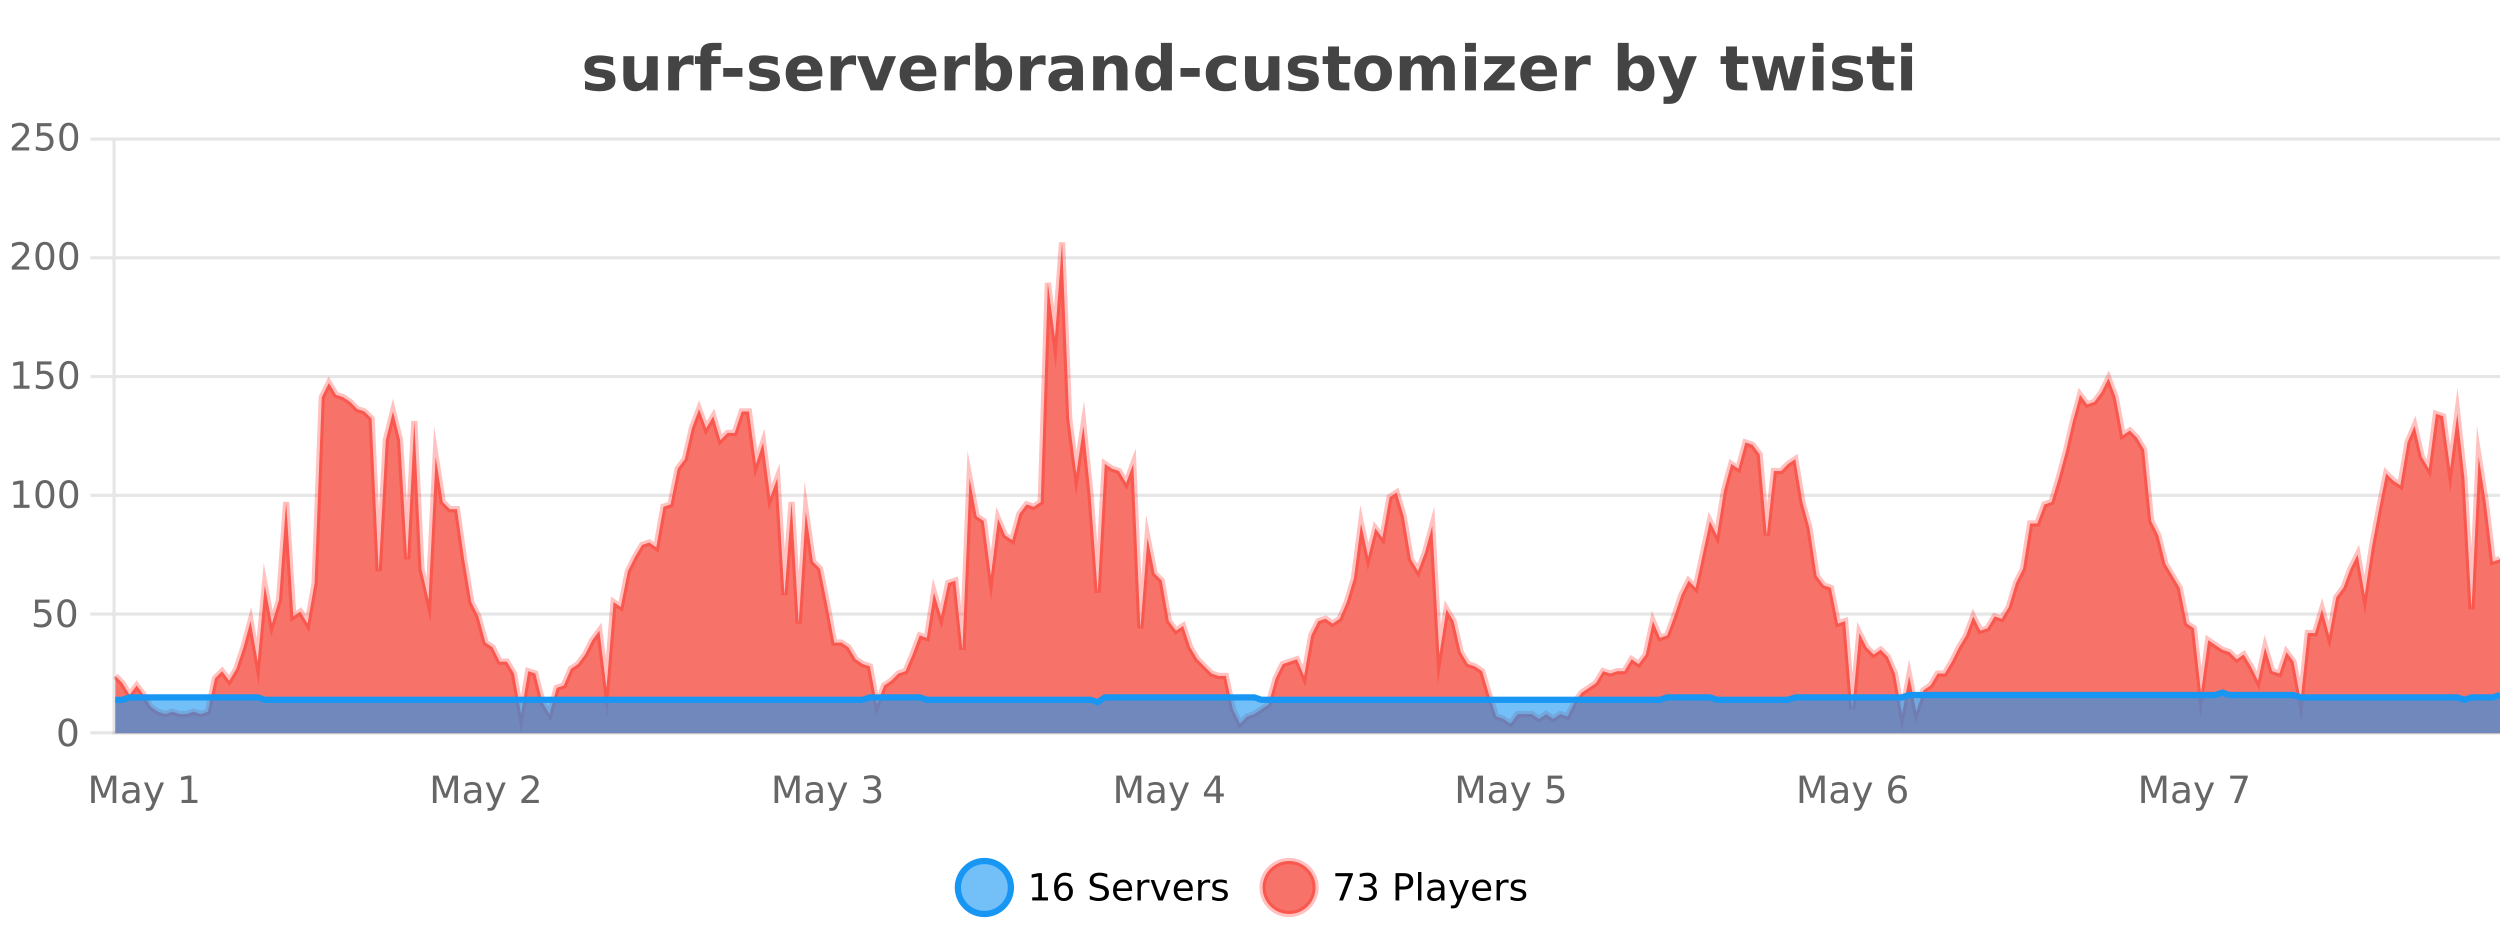<?xml version="1.0" encoding="UTF-8"?>
<svg xmlns="http://www.w3.org/2000/svg" xmlns:xlink="http://www.w3.org/1999/xlink" width="800pt" height="300pt" viewBox="0 0 800 300" version="1.1">
<defs>
<clipPath id="clip1">
  <path d="M 278 263 L 352 263 L 352 300 L 278 300 Z M 278 263 "/>
</clipPath>
<clipPath id="clip2">
  <path d="M 375 263 L 450 263 L 450 300 L 375 300 Z M 375 263 "/>
</clipPath>
<clipPath id="clip3">
  <path d="M 36.906 77 L 800 77 L 800 234.602 L 36.906 234.602 Z M 36.906 77 "/>
</clipPath>
<clipPath id="clip4">
  <path d="M 35.906 49 L 800 49 L 800 235.602 L 35.906 235.602 Z M 35.906 49 "/>
</clipPath>
<clipPath id="clip5">
  <path d="M 36.906 221 L 800 221 L 800 234.602 L 36.906 234.602 Z M 36.906 221 "/>
</clipPath>
<clipPath id="clip6">
  <path d="M 35.906 193 L 800 193 L 800 235.602 L 35.906 235.602 Z M 35.906 193 "/>
</clipPath>
</defs>
<g id="surface5686746">
<rect x="0" y="0" width="800" height="300" style="fill:rgb(100%,100%,100%);fill-opacity:1;stroke:none;"/>
<path style="fill:none;stroke-width:1;stroke-linecap:butt;stroke-linejoin:miter;stroke:rgb(0%,0%,0%);stroke-opacity:0.098;stroke-miterlimit:10;" d="M 37 234.5 L 800 234.5 "/>
<path style="fill:none;stroke-width:1;stroke-linecap:butt;stroke-linejoin:miter;stroke:rgb(0%,0%,0%);stroke-opacity:0.098;stroke-miterlimit:10;" d="M 28.906 234.5 L 36 234.5 "/>
<path style="fill:none;stroke-width:1;stroke-linecap:butt;stroke-linejoin:miter;stroke:rgb(0%,0%,0%);stroke-opacity:0.098;stroke-miterlimit:10;" d="M 37 196.5 L 800 196.5 "/>
<path style="fill:none;stroke-width:1;stroke-linecap:butt;stroke-linejoin:miter;stroke:rgb(0%,0%,0%);stroke-opacity:0.098;stroke-miterlimit:10;" d="M 28.906 196.5 L 36 196.5 "/>
<path style="fill:none;stroke-width:1;stroke-linecap:butt;stroke-linejoin:miter;stroke:rgb(0%,0%,0%);stroke-opacity:0.098;stroke-miterlimit:10;" d="M 37 158.5 L 800 158.5 "/>
<path style="fill:none;stroke-width:1;stroke-linecap:butt;stroke-linejoin:miter;stroke:rgb(0%,0%,0%);stroke-opacity:0.098;stroke-miterlimit:10;" d="M 28.906 158.5 L 36 158.5 "/>
<path style="fill:none;stroke-width:1;stroke-linecap:butt;stroke-linejoin:miter;stroke:rgb(0%,0%,0%);stroke-opacity:0.098;stroke-miterlimit:10;" d="M 37 120.5 L 800 120.5 "/>
<path style="fill:none;stroke-width:1;stroke-linecap:butt;stroke-linejoin:miter;stroke:rgb(0%,0%,0%);stroke-opacity:0.098;stroke-miterlimit:10;" d="M 28.906 120.5 L 36 120.5 "/>
<path style="fill:none;stroke-width:1;stroke-linecap:butt;stroke-linejoin:miter;stroke:rgb(0%,0%,0%);stroke-opacity:0.098;stroke-miterlimit:10;" d="M 37 82.5 L 800 82.5 "/>
<path style="fill:none;stroke-width:1;stroke-linecap:butt;stroke-linejoin:miter;stroke:rgb(0%,0%,0%);stroke-opacity:0.098;stroke-miterlimit:10;" d="M 28.906 82.5 L 36 82.5 "/>
<path style="fill:none;stroke-width:1;stroke-linecap:butt;stroke-linejoin:miter;stroke:rgb(0%,0%,0%);stroke-opacity:0.098;stroke-miterlimit:10;" d="M 37 44.5 L 800 44.5 "/>
<path style="fill:none;stroke-width:1;stroke-linecap:butt;stroke-linejoin:miter;stroke:rgb(0%,0%,0%);stroke-opacity:0.098;stroke-miterlimit:10;" d="M 28.906 44.5 L 36 44.5 "/>
<path style=" stroke:none;fill-rule:nonzero;fill:rgb(9.02%,58.824%,95.294%);fill-opacity:0.6;" d="M 323.488 284 C 323.488 288.688 319.688 292.484 315.004 292.484 C 310.316 292.484 306.52 288.688 306.52 284 C 306.52 279.312 310.316 275.516 315.004 275.516 C 319.688 275.516 323.488 279.312 323.488 284 Z M 323.488 284 "/>
<g clip-path="url(#clip1)" clip-rule="nonzero">
<path style="fill:none;stroke-width:2;stroke-linecap:butt;stroke-linejoin:miter;stroke:rgb(9.02%,58.824%,95.294%);stroke-opacity:1;stroke-miterlimit:10;" d="M 323.488 284 C 323.488 288.688 319.688 292.484 315.004 292.484 C 310.316 292.484 306.52 288.688 306.52 284 C 306.52 279.312 310.316 275.516 315.004 275.516 C 319.688 275.516 323.488 279.312 323.488 284 Z M 323.488 284 "/>
</g>
<path style=" stroke:none;fill-rule:nonzero;fill:rgb(0%,0%,0%);fill-opacity:1;" d="M 330.305 287.156 L 332.242 287.156 L 332.242 280.484 L 330.133 280.906 L 330.133 279.828 L 332.227 279.406 L 333.414 279.406 L 333.414 287.156 L 335.352 287.156 L 335.352 288.156 L 330.305 288.156 Z M 340.422 283.312 C 339.891 283.312 339.469 283.496 339.156 283.859 C 338.844 284.227 338.688 284.719 338.688 285.344 C 338.688 285.98 338.844 286.48 339.156 286.844 C 339.469 287.211 339.891 287.391 340.422 287.391 C 340.953 287.391 341.367 287.211 341.672 286.844 C 341.984 286.48 342.141 285.98 342.141 285.344 C 342.141 284.719 341.984 284.227 341.672 283.859 C 341.367 283.496 340.953 283.312 340.422 283.312 Z M 342.766 279.594 L 342.766 280.672 C 342.461 280.539 342.16 280.434 341.859 280.359 C 341.555 280.289 341.258 280.25 340.969 280.25 C 340.188 280.25 339.586 280.516 339.172 281.047 C 338.766 281.57 338.531 282.359 338.469 283.422 C 338.695 283.09 338.984 282.836 339.328 282.656 C 339.68 282.469 340.066 282.375 340.484 282.375 C 341.359 282.375 342.051 282.641 342.562 283.172 C 343.07 283.703 343.328 284.43 343.328 285.344 C 343.328 286.25 343.062 286.977 342.531 287.516 C 342 288.059 341.297 288.328 340.422 288.328 C 339.398 288.328 338.625 287.945 338.094 287.172 C 337.562 286.391 337.297 285.266 337.297 283.797 C 337.297 282.414 337.625 281.309 338.281 280.484 C 338.938 279.664 339.816 279.25 340.922 279.25 C 341.211 279.25 341.508 279.281 341.812 279.344 C 342.113 279.398 342.43 279.48 342.766 279.594 Z M 354.324 279.688 L 354.324 280.844 C 353.875 280.637 353.449 280.48 353.043 280.375 C 352.645 280.262 352.266 280.203 351.902 280.203 C 351.254 280.203 350.754 280.328 350.402 280.578 C 350.059 280.828 349.887 281.188 349.887 281.656 C 349.887 282.043 350 282.336 350.23 282.531 C 350.457 282.73 350.902 282.887 351.559 283 L 352.262 283.156 C 353.145 283.324 353.797 283.621 354.215 284.047 C 354.641 284.465 354.855 285.027 354.855 285.734 C 354.855 286.59 354.566 287.234 353.996 287.672 C 353.434 288.109 352.598 288.328 351.496 288.328 C 351.09 288.328 350.652 288.281 350.184 288.188 C 349.715 288.094 349.23 287.953 348.73 287.766 L 348.73 286.547 C 349.207 286.82 349.676 287.023 350.137 287.156 C 350.605 287.293 351.059 287.359 351.496 287.359 C 352.172 287.359 352.691 287.23 353.059 286.969 C 353.434 286.699 353.621 286.32 353.621 285.828 C 353.621 285.402 353.484 285.07 353.215 284.828 C 352.953 284.578 352.52 284.398 351.918 284.281 L 351.199 284.141 C 350.312 283.965 349.672 283.688 349.277 283.312 C 348.891 282.938 348.699 282.418 348.699 281.75 C 348.699 280.969 348.969 280.359 349.512 279.922 C 350.051 279.477 350.801 279.25 351.762 279.25 C 352.176 279.25 352.594 279.289 353.012 279.359 C 353.438 279.434 353.875 279.543 354.324 279.688 Z M 362.27 284.609 L 362.27 285.125 L 357.301 285.125 C 357.352 285.875 357.574 286.445 357.973 286.828 C 358.379 287.215 358.934 287.406 359.645 287.406 C 360.059 287.406 360.461 287.359 360.848 287.266 C 361.242 287.164 361.633 287.008 362.02 286.797 L 362.02 287.828 C 361.621 287.984 361.223 288.105 360.816 288.188 C 360.41 288.281 359.996 288.328 359.582 288.328 C 358.539 288.328 357.711 288.027 357.098 287.422 C 356.48 286.809 356.176 285.98 356.176 284.938 C 356.176 283.867 356.465 283.016 357.051 282.391 C 357.633 281.758 358.414 281.438 359.395 281.438 C 360.277 281.438 360.977 281.727 361.488 282.297 C 362.008 282.859 362.27 283.633 362.27 284.609 Z M 361.191 284.281 C 361.18 283.699 361.012 283.23 360.691 282.875 C 360.367 282.523 359.941 282.344 359.41 282.344 C 358.805 282.344 358.32 282.516 357.957 282.859 C 357.602 283.203 357.398 283.684 357.348 284.297 Z M 367.84 282.594 C 367.715 282.531 367.578 282.484 367.434 282.453 C 367.297 282.414 367.141 282.391 366.965 282.391 C 366.359 282.391 365.891 282.59 365.559 282.984 C 365.234 283.383 365.074 283.953 365.074 284.703 L 365.074 288.156 L 363.996 288.156 L 363.996 281.594 L 365.074 281.594 L 365.074 282.609 C 365.301 282.215 365.598 281.922 365.965 281.734 C 366.328 281.539 366.77 281.438 367.293 281.438 C 367.363 281.438 367.441 281.445 367.527 281.453 C 367.621 281.465 367.719 281.48 367.824 281.5 Z M 368.195 281.594 L 369.336 281.594 L 371.383 287.094 L 373.445 281.594 L 374.586 281.594 L 372.117 288.156 L 370.648 288.156 Z M 381.688 284.609 L 381.688 285.125 L 376.719 285.125 C 376.77 285.875 376.992 286.445 377.391 286.828 C 377.797 287.215 378.352 287.406 379.062 287.406 C 379.477 287.406 379.879 287.359 380.266 287.266 C 380.66 287.164 381.051 287.008 381.438 286.797 L 381.438 287.828 C 381.039 287.984 380.641 288.105 380.234 288.188 C 379.828 288.281 379.414 288.328 379 288.328 C 377.957 288.328 377.129 288.027 376.516 287.422 C 375.898 286.809 375.594 285.98 375.594 284.938 C 375.594 283.867 375.883 283.016 376.469 282.391 C 377.051 281.758 377.832 281.438 378.812 281.438 C 379.695 281.438 380.395 281.727 380.906 282.297 C 381.426 282.859 381.688 283.633 381.688 284.609 Z M 380.609 284.281 C 380.598 283.699 380.43 283.23 380.109 282.875 C 379.785 282.523 379.359 282.344 378.828 282.344 C 378.223 282.344 377.738 282.516 377.375 282.859 C 377.02 283.203 376.816 283.684 376.766 284.297 Z M 387.258 282.594 C 387.133 282.531 386.996 282.484 386.852 282.453 C 386.715 282.414 386.559 282.391 386.383 282.391 C 385.777 282.391 385.309 282.59 384.977 282.984 C 384.652 283.383 384.492 283.953 384.492 284.703 L 384.492 288.156 L 383.414 288.156 L 383.414 281.594 L 384.492 281.594 L 384.492 282.609 C 384.719 282.215 385.016 281.922 385.383 281.734 C 385.746 281.539 386.188 281.438 386.711 281.438 C 386.781 281.438 386.859 281.445 386.945 281.453 C 387.039 281.465 387.137 281.48 387.242 281.5 Z M 392.566 281.781 L 392.566 282.812 C 392.262 282.656 391.945 282.543 391.613 282.469 C 391.289 282.387 390.949 282.344 390.598 282.344 C 390.066 282.344 389.664 282.43 389.395 282.594 C 389.121 282.75 388.988 282.996 388.988 283.328 C 388.988 283.578 389.082 283.777 389.27 283.922 C 389.465 284.059 389.855 284.188 390.441 284.312 L 390.801 284.406 C 391.57 284.562 392.117 284.793 392.441 285.094 C 392.762 285.398 392.926 285.812 392.926 286.344 C 392.926 286.961 392.68 287.445 392.191 287.797 C 391.711 288.152 391.051 288.328 390.207 288.328 C 389.852 288.328 389.48 288.289 389.098 288.219 C 388.723 288.156 388.324 288.059 387.91 287.922 L 387.91 286.797 C 388.305 287.008 388.695 287.164 389.082 287.266 C 389.465 287.371 389.852 287.422 390.238 287.422 C 390.738 287.422 391.121 287.34 391.395 287.172 C 391.676 286.996 391.816 286.746 391.816 286.422 C 391.816 286.133 391.715 285.906 391.52 285.75 C 391.32 285.594 390.887 285.445 390.223 285.297 L 389.848 285.219 C 389.18 285.074 388.695 284.855 388.395 284.562 C 388.102 284.273 387.957 283.875 387.957 283.375 C 387.957 282.75 388.176 282.273 388.613 281.938 C 389.051 281.605 389.668 281.438 390.473 281.438 C 390.867 281.438 391.242 281.469 391.598 281.531 C 391.949 281.586 392.273 281.668 392.566 281.781 Z M 325.004 277.016 "/>
<path style=" stroke:none;fill-rule:nonzero;fill:rgb(96.863%,44.706%,40.784%);fill-opacity:1;" d="M 420.988 284 C 420.988 288.688 417.191 292.484 412.504 292.484 C 407.82 292.484 404.02 288.688 404.02 284 C 404.02 279.312 407.82 275.516 412.504 275.516 C 417.191 275.516 420.988 279.312 420.988 284 Z M 420.988 284 "/>
<g clip-path="url(#clip2)" clip-rule="nonzero">
<path style="fill:none;stroke-width:2;stroke-linecap:butt;stroke-linejoin:miter;stroke:rgb(100%,4.706%,0%);stroke-opacity:0.247;stroke-miterlimit:10;" d="M 420.988 284 C 420.988 288.688 417.191 292.484 412.504 292.484 C 407.82 292.484 404.02 288.688 404.02 284 C 404.02 279.312 407.82 275.516 412.504 275.516 C 417.191 275.516 420.988 279.312 420.988 284 Z M 420.988 284 "/>
</g>
<path style=" stroke:none;fill-rule:nonzero;fill:rgb(0%,0%,0%);fill-opacity:1;" d="M 427.305 279.406 L 432.93 279.406 L 432.93 279.906 L 429.758 288.156 L 428.523 288.156 L 431.508 280.406 L 427.305 280.406 Z M 438.828 283.438 C 439.391 283.562 439.828 283.82 440.141 284.203 C 440.461 284.578 440.625 285.047 440.625 285.609 C 440.625 286.477 440.328 287.148 439.734 287.625 C 439.141 288.094 438.297 288.328 437.203 288.328 C 436.836 288.328 436.457 288.289 436.062 288.219 C 435.676 288.148 435.281 288.039 434.875 287.891 L 434.875 286.75 C 435.195 286.938 435.551 287.086 435.938 287.188 C 436.332 287.281 436.742 287.328 437.172 287.328 C 437.91 287.328 438.473 287.184 438.859 286.891 C 439.254 286.602 439.453 286.172 439.453 285.609 C 439.453 285.102 439.27 284.699 438.906 284.406 C 438.539 284.117 438.039 283.969 437.406 283.969 L 436.375 283.969 L 436.375 283 L 437.453 283 C 438.023 283 438.469 282.887 438.781 282.656 C 439.094 282.418 439.25 282.078 439.25 281.641 C 439.25 281.195 439.086 280.852 438.766 280.609 C 438.453 280.371 438 280.25 437.406 280.25 C 437.07 280.25 436.719 280.289 436.344 280.359 C 435.977 280.422 435.57 280.527 435.125 280.672 L 435.125 279.625 C 435.582 279.5 436.004 279.406 436.391 279.344 C 436.785 279.281 437.156 279.25 437.5 279.25 C 438.406 279.25 439.117 279.453 439.641 279.859 C 440.16 280.266 440.422 280.82 440.422 281.516 C 440.422 282.008 440.281 282.418 440 282.75 C 439.727 283.086 439.336 283.312 438.828 283.438 Z M 447.762 280.375 L 447.762 283.672 L 449.246 283.672 C 449.797 283.672 450.223 283.531 450.527 283.25 C 450.828 282.961 450.98 282.547 450.98 282.016 C 450.98 281.496 450.828 281.094 450.527 280.812 C 450.223 280.523 449.797 280.375 449.246 280.375 Z M 446.574 279.406 L 449.246 279.406 C 450.234 279.406 450.98 279.633 451.48 280.078 C 451.98 280.516 452.23 281.164 452.23 282.016 C 452.23 282.883 451.98 283.539 451.48 283.984 C 450.98 284.422 450.234 284.641 449.246 284.641 L 447.762 284.641 L 447.762 288.156 L 446.574 288.156 Z M 453.766 279.031 L 454.844 279.031 L 454.844 288.156 L 453.766 288.156 Z M 460.082 284.859 C 459.215 284.859 458.613 284.961 458.27 285.156 C 457.934 285.355 457.77 285.695 457.77 286.172 C 457.77 286.559 457.895 286.867 458.145 287.094 C 458.402 287.312 458.746 287.422 459.176 287.422 C 459.777 287.422 460.258 287.215 460.613 286.797 C 460.977 286.371 461.16 285.805 461.16 285.094 L 461.16 284.859 Z M 462.238 284.406 L 462.238 288.156 L 461.16 288.156 L 461.16 287.156 C 460.91 287.555 460.602 287.852 460.238 288.047 C 459.871 288.234 459.426 288.328 458.895 288.328 C 458.215 288.328 457.68 288.141 457.285 287.766 C 456.887 287.383 456.691 286.875 456.691 286.25 C 456.691 285.512 456.934 284.953 457.426 284.578 C 457.926 284.203 458.664 284.016 459.645 284.016 L 461.16 284.016 L 461.16 283.906 C 461.16 283.406 460.992 283.023 460.66 282.75 C 460.336 282.48 459.883 282.344 459.301 282.344 C 458.926 282.344 458.555 282.391 458.191 282.484 C 457.836 282.578 457.496 282.715 457.176 282.891 L 457.176 281.891 C 457.57 281.734 457.949 281.621 458.316 281.547 C 458.691 281.477 459.055 281.438 459.41 281.438 C 460.355 281.438 461.066 281.684 461.535 282.172 C 462.004 282.664 462.238 283.406 462.238 284.406 Z M 467.188 288.766 C 466.883 289.547 466.586 290.055 466.297 290.297 C 466.004 290.535 465.617 290.656 465.141 290.656 L 464.281 290.656 L 464.281 289.75 L 464.906 289.75 C 465.207 289.75 465.438 289.676 465.594 289.531 C 465.758 289.395 465.941 289.066 466.141 288.547 L 466.344 288.047 L 463.688 281.594 L 464.828 281.594 L 466.875 286.719 L 468.938 281.594 L 470.078 281.594 Z M 477.18 284.609 L 477.18 285.125 L 472.211 285.125 C 472.262 285.875 472.484 286.445 472.883 286.828 C 473.289 287.215 473.844 287.406 474.555 287.406 C 474.969 287.406 475.371 287.359 475.758 287.266 C 476.152 287.164 476.543 287.008 476.93 286.797 L 476.93 287.828 C 476.531 287.984 476.133 288.105 475.727 288.188 C 475.32 288.281 474.906 288.328 474.492 288.328 C 473.449 288.328 472.621 288.027 472.008 287.422 C 471.391 286.809 471.086 285.98 471.086 284.938 C 471.086 283.867 471.375 283.016 471.961 282.391 C 472.543 281.758 473.324 281.438 474.305 281.438 C 475.188 281.438 475.887 281.727 476.398 282.297 C 476.918 282.859 477.18 283.633 477.18 284.609 Z M 476.102 284.281 C 476.09 283.699 475.922 283.23 475.602 282.875 C 475.277 282.523 474.852 282.344 474.32 282.344 C 473.715 282.344 473.23 282.516 472.867 282.859 C 472.512 283.203 472.309 283.684 472.258 284.297 Z M 482.75 282.594 C 482.625 282.531 482.488 282.484 482.344 282.453 C 482.207 282.414 482.051 282.391 481.875 282.391 C 481.27 282.391 480.801 282.59 480.469 282.984 C 480.145 283.383 479.984 283.953 479.984 284.703 L 479.984 288.156 L 478.906 288.156 L 478.906 281.594 L 479.984 281.594 L 479.984 282.609 C 480.211 282.215 480.508 281.922 480.875 281.734 C 481.238 281.539 481.68 281.438 482.203 281.438 C 482.273 281.438 482.352 281.445 482.438 281.453 C 482.531 281.465 482.629 281.48 482.734 281.5 Z M 488.055 281.781 L 488.055 282.812 C 487.75 282.656 487.434 282.543 487.102 282.469 C 486.777 282.387 486.438 282.344 486.086 282.344 C 485.555 282.344 485.152 282.43 484.883 282.594 C 484.609 282.75 484.477 282.996 484.477 283.328 C 484.477 283.578 484.57 283.777 484.758 283.922 C 484.953 284.059 485.344 284.188 485.93 284.312 L 486.289 284.406 C 487.059 284.562 487.605 284.793 487.93 285.094 C 488.25 285.398 488.414 285.812 488.414 286.344 C 488.414 286.961 488.168 287.445 487.68 287.797 C 487.199 288.152 486.539 288.328 485.695 288.328 C 485.34 288.328 484.969 288.289 484.586 288.219 C 484.211 288.156 483.812 288.059 483.398 287.922 L 483.398 286.797 C 483.793 287.008 484.184 287.164 484.57 287.266 C 484.953 287.371 485.34 287.422 485.727 287.422 C 486.227 287.422 486.609 287.34 486.883 287.172 C 487.164 286.996 487.305 286.746 487.305 286.422 C 487.305 286.133 487.203 285.906 487.008 285.75 C 486.809 285.594 486.375 285.445 485.711 285.297 L 485.336 285.219 C 484.668 285.074 484.184 284.855 483.883 284.562 C 483.59 284.273 483.445 283.875 483.445 283.375 C 483.445 282.75 483.664 282.273 484.102 281.938 C 484.539 281.605 485.156 281.438 485.961 281.438 C 486.355 281.438 486.73 281.469 487.086 281.531 C 487.438 281.586 487.762 281.668 488.055 281.781 Z M 422.504 277.016 "/>
<path style=" stroke:none;fill-rule:nonzero;fill:rgb(26.667%,26.667%,26.667%);fill-opacity:1;" d="M 196.219 18.328 L 196.219 20.984 C 195.477 20.672 194.758 20.438 194.062 20.281 C 193.363 20.125 192.703 20.047 192.078 20.047 C 191.422 20.047 190.93 20.133 190.609 20.297 C 190.285 20.465 190.125 20.719 190.125 21.062 C 190.125 21.344 190.242 21.559 190.484 21.703 C 190.734 21.852 191.172 21.961 191.797 22.031 L 192.422 22.125 C 194.211 22.355 195.414 22.73 196.031 23.25 C 196.645 23.773 196.953 24.59 196.953 25.703 C 196.953 26.871 196.52 27.746 195.656 28.328 C 194.801 28.914 193.523 29.203 191.828 29.203 C 191.098 29.203 190.348 29.145 189.578 29.031 C 188.805 28.918 188.016 28.746 187.203 28.516 L 187.203 25.859 C 187.898 26.203 188.613 26.461 189.344 26.625 C 190.07 26.793 190.816 26.875 191.578 26.875 C 192.266 26.875 192.781 26.781 193.125 26.594 C 193.469 26.406 193.641 26.125 193.641 25.75 C 193.641 25.438 193.52 25.211 193.281 25.062 C 193.039 24.906 192.566 24.789 191.859 24.703 L 191.25 24.625 C 189.688 24.43 188.594 24.07 187.969 23.547 C 187.344 23.016 187.031 22.215 187.031 21.141 C 187.031 19.984 187.426 19.125 188.219 18.562 C 189.02 18 190.238 17.719 191.875 17.719 C 192.52 17.719 193.195 17.773 193.906 17.875 C 194.613 17.969 195.383 18.121 196.219 18.328 Z M 199.469 24.656 L 199.469 17.984 L 202.984 17.984 L 202.984 19.078 C 202.984 19.672 202.977 20.418 202.969 21.312 C 202.969 22.211 202.969 22.805 202.969 23.094 C 202.969 23.98 202.988 24.617 203.031 25 C 203.082 25.387 203.16 25.668 203.266 25.844 C 203.41 26.074 203.598 26.25 203.828 26.375 C 204.055 26.5 204.32 26.562 204.625 26.562 C 205.352 26.562 205.926 26.281 206.344 25.719 C 206.758 25.156 206.969 24.383 206.969 23.391 L 206.969 17.984 L 210.469 17.984 L 210.469 28.922 L 206.969 28.922 L 206.969 27.344 C 206.438 27.98 205.875 28.449 205.281 28.75 C 204.695 29.051 204.051 29.203 203.344 29.203 C 202.082 29.203 201.117 28.82 200.453 28.047 C 199.797 27.266 199.469 26.137 199.469 24.656 Z M 221.953 20.969 C 221.641 20.824 221.332 20.719 221.031 20.656 C 220.727 20.586 220.426 20.547 220.125 20.547 C 219.219 20.547 218.52 20.836 218.031 21.406 C 217.551 21.98 217.312 22.805 217.312 23.875 L 217.312 28.922 L 213.828 28.922 L 213.828 17.984 L 217.312 17.984 L 217.312 19.781 C 217.758 19.062 218.273 18.543 218.859 18.219 C 219.441 17.887 220.141 17.719 220.953 17.719 C 221.078 17.719 221.207 17.727 221.344 17.734 C 221.477 17.746 221.676 17.766 221.938 17.797 Z M 230.883 13.719 L 230.883 16.016 L 228.945 16.016 C 228.453 16.016 228.109 16.109 227.914 16.297 C 227.715 16.477 227.617 16.781 227.617 17.219 L 227.617 17.984 L 230.617 17.984 L 230.617 20.484 L 227.617 20.484 L 227.617 28.922 L 224.133 28.922 L 224.133 20.484 L 222.383 20.484 L 222.383 17.984 L 224.133 17.984 L 224.133 17.219 C 224.133 16.031 224.461 15.152 225.117 14.578 C 225.781 14.008 226.812 13.719 228.211 13.719 Z M 231.434 21.75 L 237.574 21.75 L 237.574 24.578 L 231.434 24.578 Z M 248.875 18.328 L 248.875 20.984 C 248.133 20.672 247.414 20.438 246.719 20.281 C 246.02 20.125 245.359 20.047 244.734 20.047 C 244.078 20.047 243.586 20.133 243.266 20.297 C 242.941 20.465 242.781 20.719 242.781 21.062 C 242.781 21.344 242.898 21.559 243.141 21.703 C 243.391 21.852 243.828 21.961 244.453 22.031 L 245.078 22.125 C 246.867 22.355 248.07 22.73 248.688 23.25 C 249.301 23.773 249.609 24.59 249.609 25.703 C 249.609 26.871 249.176 27.746 248.312 28.328 C 247.457 28.914 246.18 29.203 244.484 29.203 C 243.754 29.203 243.004 29.145 242.234 29.031 C 241.461 28.918 240.672 28.746 239.859 28.516 L 239.859 25.859 C 240.555 26.203 241.27 26.461 242 26.625 C 242.727 26.793 243.473 26.875 244.234 26.875 C 244.922 26.875 245.438 26.781 245.781 26.594 C 246.125 26.406 246.297 26.125 246.297 25.75 C 246.297 25.438 246.176 25.211 245.938 25.062 C 245.695 24.906 245.223 24.789 244.516 24.703 L 243.906 24.625 C 242.344 24.43 241.25 24.07 240.625 23.547 C 240 23.016 239.688 22.215 239.688 21.141 C 239.688 19.984 240.082 19.125 240.875 18.562 C 241.676 18 242.895 17.719 244.531 17.719 C 245.176 17.719 245.852 17.773 246.562 17.875 C 247.27 17.969 248.039 18.121 248.875 18.328 Z M 263.156 23.422 L 263.156 24.422 L 254.984 24.422 C 255.066 25.246 255.363 25.859 255.875 26.266 C 256.383 26.672 257.094 26.875 258 26.875 C 258.738 26.875 259.492 26.766 260.266 26.547 C 261.035 26.328 261.828 26 262.641 25.562 L 262.641 28.25 C 261.816 28.562 260.988 28.797 260.156 28.953 C 259.332 29.117 258.508 29.203 257.688 29.203 C 255.707 29.203 254.164 28.703 253.062 27.703 C 251.969 26.695 251.422 25.281 251.422 23.469 C 251.422 21.68 251.957 20.273 253.031 19.25 C 254.113 18.23 255.598 17.719 257.484 17.719 C 259.203 17.719 260.578 18.242 261.609 19.281 C 262.641 20.312 263.156 21.695 263.156 23.422 Z M 259.562 22.266 C 259.562 21.602 259.367 21.062 258.984 20.656 C 258.598 20.25 258.094 20.047 257.469 20.047 C 256.789 20.047 256.238 20.242 255.812 20.625 C 255.395 21 255.133 21.547 255.031 22.266 Z M 273.938 20.969 C 273.625 20.824 273.316 20.719 273.016 20.656 C 272.711 20.586 272.41 20.547 272.109 20.547 C 271.203 20.547 270.504 20.836 270.016 21.406 C 269.535 21.98 269.297 22.805 269.297 23.875 L 269.297 28.922 L 265.812 28.922 L 265.812 17.984 L 269.297 17.984 L 269.297 19.781 C 269.742 19.062 270.258 18.543 270.844 18.219 C 271.426 17.887 272.125 17.719 272.938 17.719 C 273.062 17.719 273.191 17.727 273.328 17.734 C 273.461 17.746 273.66 17.766 273.922 17.797 Z M 274.285 17.984 L 277.785 17.984 L 280.52 25.547 L 283.223 17.984 L 286.738 17.984 L 282.426 28.922 L 278.582 28.922 Z M 299.617 23.422 L 299.617 24.422 L 291.445 24.422 C 291.527 25.246 291.824 25.859 292.336 26.266 C 292.844 26.672 293.555 26.875 294.461 26.875 C 295.199 26.875 295.953 26.766 296.727 26.547 C 297.496 26.328 298.289 26 299.102 25.562 L 299.102 28.25 C 298.277 28.562 297.449 28.797 296.617 28.953 C 295.793 29.117 294.969 29.203 294.148 29.203 C 292.168 29.203 290.625 28.703 289.523 27.703 C 288.43 26.695 287.883 25.281 287.883 23.469 C 287.883 21.68 288.418 20.273 289.492 19.25 C 290.574 18.23 292.059 17.719 293.945 17.719 C 295.664 17.719 297.039 18.242 298.07 19.281 C 299.102 20.312 299.617 21.695 299.617 23.422 Z M 296.023 22.266 C 296.023 21.602 295.828 21.062 295.445 20.656 C 295.059 20.25 294.555 20.047 293.93 20.047 C 293.25 20.047 292.699 20.242 292.273 20.625 C 291.855 21 291.594 21.547 291.492 22.266 Z M 310.402 20.969 C 310.09 20.824 309.781 20.719 309.48 20.656 C 309.176 20.586 308.875 20.547 308.574 20.547 C 307.668 20.547 306.969 20.836 306.48 21.406 C 306 21.98 305.762 22.805 305.762 23.875 L 305.762 28.922 L 302.277 28.922 L 302.277 17.984 L 305.762 17.984 L 305.762 19.781 C 306.207 19.062 306.723 18.543 307.309 18.219 C 307.891 17.887 308.59 17.719 309.402 17.719 C 309.527 17.719 309.656 17.727 309.793 17.734 C 309.926 17.746 310.125 17.766 310.387 17.797 Z M 317.953 26.672 C 318.703 26.672 319.273 26.402 319.672 25.859 C 320.066 25.309 320.266 24.512 320.266 23.469 C 320.266 22.43 320.066 21.637 319.672 21.094 C 319.273 20.543 318.703 20.266 317.953 20.266 C 317.203 20.266 316.625 20.543 316.219 21.094 C 315.82 21.637 315.625 22.43 315.625 23.469 C 315.625 24.5 315.82 25.293 316.219 25.844 C 316.625 26.398 317.203 26.672 317.953 26.672 Z M 315.625 19.578 C 316.113 18.945 316.648 18.477 317.234 18.172 C 317.816 17.871 318.488 17.719 319.25 17.719 C 320.602 17.719 321.711 18.258 322.578 19.328 C 323.441 20.402 323.875 21.781 323.875 23.469 C 323.875 25.148 323.441 26.523 322.578 27.594 C 321.711 28.668 320.602 29.203 319.25 29.203 C 318.488 29.203 317.816 29.051 317.234 28.75 C 316.648 28.449 316.113 27.98 315.625 27.344 L 315.625 28.922 L 312.141 28.922 L 312.141 13.719 L 315.625 13.719 Z M 334.582 20.969 C 334.27 20.824 333.961 20.719 333.66 20.656 C 333.355 20.586 333.055 20.547 332.754 20.547 C 331.848 20.547 331.148 20.836 330.66 21.406 C 330.18 21.98 329.941 22.805 329.941 23.875 L 329.941 28.922 L 326.457 28.922 L 326.457 17.984 L 329.941 17.984 L 329.941 19.781 C 330.387 19.062 330.902 18.543 331.488 18.219 C 332.07 17.887 332.77 17.719 333.582 17.719 C 333.707 17.719 333.836 17.727 333.973 17.734 C 334.105 17.746 334.305 17.766 334.566 17.797 Z M 341.211 24 C 340.48 24 339.934 24.125 339.57 24.375 C 339.203 24.617 339.023 24.98 339.023 25.469 C 339.023 25.906 339.168 26.25 339.461 26.5 C 339.762 26.75 340.172 26.875 340.695 26.875 C 341.352 26.875 341.902 26.641 342.352 26.172 C 342.809 25.703 343.039 25.117 343.039 24.406 L 343.039 24 Z M 346.555 22.688 L 346.555 28.922 L 343.039 28.922 L 343.039 27.297 C 342.57 27.965 342.039 28.449 341.445 28.75 C 340.859 29.051 340.148 29.203 339.305 29.203 C 338.18 29.203 337.262 28.875 336.555 28.219 C 335.844 27.555 335.492 26.695 335.492 25.641 C 335.492 24.359 335.93 23.422 336.805 22.828 C 337.688 22.227 339.078 21.922 340.977 21.922 L 343.039 21.922 L 343.039 21.641 C 343.039 21.09 342.82 20.688 342.383 20.438 C 341.945 20.18 341.262 20.047 340.336 20.047 C 339.586 20.047 338.887 20.125 338.242 20.281 C 337.594 20.43 336.996 20.648 336.445 20.938 L 336.445 18.281 C 337.195 18.094 337.945 17.953 338.695 17.859 C 339.453 17.766 340.215 17.719 340.977 17.719 C 342.945 17.719 344.367 18.109 345.242 18.891 C 346.117 19.664 346.555 20.93 346.555 22.688 Z M 360.801 22.266 L 360.801 28.922 L 357.285 28.922 L 357.285 23.828 C 357.285 22.883 357.262 22.23 357.223 21.875 C 357.18 21.512 357.105 21.246 357.004 21.078 C 356.867 20.852 356.68 20.672 356.441 20.547 C 356.211 20.422 355.945 20.359 355.645 20.359 C 354.914 20.359 354.34 20.641 353.926 21.203 C 353.508 21.766 353.301 22.547 353.301 23.547 L 353.301 28.922 L 349.816 28.922 L 349.816 17.984 L 353.301 17.984 L 353.301 19.578 C 353.832 18.945 354.395 18.477 354.988 18.172 C 355.582 17.871 356.23 17.719 356.941 17.719 C 358.211 17.719 359.168 18.109 359.816 18.891 C 360.473 19.664 360.801 20.789 360.801 22.266 Z M 371.492 19.578 L 371.492 13.719 L 375.008 13.719 L 375.008 28.922 L 371.492 28.922 L 371.492 27.344 C 371.012 27.992 370.48 28.465 369.898 28.766 C 369.312 29.055 368.641 29.203 367.883 29.203 C 366.539 29.203 365.434 28.668 364.57 27.594 C 363.703 26.523 363.273 25.148 363.273 23.469 C 363.273 21.781 363.703 20.402 364.57 19.328 C 365.434 18.258 366.539 17.719 367.883 17.719 C 368.641 17.719 369.312 17.871 369.898 18.172 C 370.48 18.477 371.012 18.945 371.492 19.578 Z M 369.18 26.672 C 369.93 26.672 370.5 26.402 370.898 25.859 C 371.293 25.309 371.492 24.512 371.492 23.469 C 371.492 22.43 371.293 21.637 370.898 21.094 C 370.5 20.543 369.93 20.266 369.18 20.266 C 368.438 20.266 367.871 20.543 367.477 21.094 C 367.078 21.637 366.883 22.43 366.883 23.469 C 366.883 24.512 367.078 25.309 367.477 25.859 C 367.871 26.402 368.438 26.672 369.18 26.672 Z M 377.762 21.75 L 383.902 21.75 L 383.902 24.578 L 377.762 24.578 Z M 395.5 18.328 L 395.5 21.172 C 395.031 20.852 394.555 20.609 394.078 20.453 C 393.598 20.297 393.098 20.219 392.578 20.219 C 391.609 20.219 390.848 20.508 390.297 21.078 C 389.754 21.641 389.484 22.438 389.484 23.469 C 389.484 24.492 389.754 25.289 390.297 25.859 C 390.848 26.422 391.609 26.703 392.578 26.703 C 393.129 26.703 393.648 26.625 394.141 26.469 C 394.629 26.305 395.082 26.059 395.5 25.734 L 395.5 28.594 C 394.957 28.805 394.406 28.953 393.844 29.047 C 393.281 29.148 392.711 29.203 392.141 29.203 C 390.172 29.203 388.629 28.699 387.516 27.688 C 386.398 26.68 385.844 25.273 385.844 23.469 C 385.844 21.656 386.398 20.246 387.516 19.234 C 388.629 18.227 390.172 17.719 392.141 17.719 C 392.711 17.719 393.273 17.773 393.828 17.875 C 394.391 17.969 394.945 18.121 395.5 18.328 Z M 398.402 24.656 L 398.402 17.984 L 401.918 17.984 L 401.918 19.078 C 401.918 19.672 401.91 20.418 401.902 21.312 C 401.902 22.211 401.902 22.805 401.902 23.094 C 401.902 23.98 401.922 24.617 401.965 25 C 402.016 25.387 402.094 25.668 402.199 25.844 C 402.344 26.074 402.531 26.25 402.762 26.375 C 402.988 26.5 403.254 26.562 403.559 26.562 C 404.285 26.562 404.859 26.281 405.277 25.719 C 405.691 25.156 405.902 24.383 405.902 23.391 L 405.902 17.984 L 409.402 17.984 L 409.402 28.922 L 405.902 28.922 L 405.902 27.344 C 405.371 27.98 404.809 28.449 404.215 28.75 C 403.629 29.051 402.984 29.203 402.277 29.203 C 401.016 29.203 400.051 28.82 399.387 28.047 C 398.73 27.266 398.402 26.137 398.402 24.656 Z M 421.297 18.328 L 421.297 20.984 C 420.555 20.672 419.836 20.438 419.141 20.281 C 418.441 20.125 417.781 20.047 417.156 20.047 C 416.5 20.047 416.008 20.133 415.688 20.297 C 415.363 20.465 415.203 20.719 415.203 21.062 C 415.203 21.344 415.32 21.559 415.562 21.703 C 415.812 21.852 416.25 21.961 416.875 22.031 L 417.5 22.125 C 419.289 22.355 420.492 22.73 421.109 23.25 C 421.723 23.773 422.031 24.59 422.031 25.703 C 422.031 26.871 421.598 27.746 420.734 28.328 C 419.879 28.914 418.602 29.203 416.906 29.203 C 416.176 29.203 415.426 29.145 414.656 29.031 C 413.883 28.918 413.094 28.746 412.281 28.516 L 412.281 25.859 C 412.977 26.203 413.691 26.461 414.422 26.625 C 415.148 26.793 415.895 26.875 416.656 26.875 C 417.344 26.875 417.859 26.781 418.203 26.594 C 418.547 26.406 418.719 26.125 418.719 25.75 C 418.719 25.438 418.598 25.211 418.359 25.062 C 418.117 24.906 417.645 24.789 416.938 24.703 L 416.328 24.625 C 414.766 24.43 413.672 24.07 413.047 23.547 C 412.422 23.016 412.109 22.215 412.109 21.141 C 412.109 19.984 412.504 19.125 413.297 18.562 C 414.098 18 415.316 17.719 416.953 17.719 C 417.598 17.719 418.273 17.773 418.984 17.875 C 419.691 17.969 420.461 18.121 421.297 18.328 Z M 428.484 14.875 L 428.484 17.984 L 432.094 17.984 L 432.094 20.484 L 428.484 20.484 L 428.484 25.125 C 428.484 25.637 428.582 25.98 428.781 26.156 C 428.988 26.336 429.391 26.422 429.984 26.422 L 431.781 26.422 L 431.781 28.922 L 428.781 28.922 C 427.406 28.922 426.426 28.637 425.844 28.062 C 425.27 27.48 424.984 26.5 424.984 25.125 L 424.984 20.484 L 423.25 20.484 L 423.25 17.984 L 424.984 17.984 L 424.984 14.875 Z M 439.434 20.219 C 438.652 20.219 438.059 20.5 437.652 21.062 C 437.246 21.617 437.043 22.418 437.043 23.469 C 437.043 24.512 437.246 25.312 437.652 25.875 C 438.059 26.43 438.652 26.703 439.434 26.703 C 440.191 26.703 440.77 26.43 441.168 25.875 C 441.574 25.312 441.777 24.512 441.777 23.469 C 441.777 22.418 441.574 21.617 441.168 21.062 C 440.77 20.5 440.191 20.219 439.434 20.219 Z M 439.434 17.719 C 441.309 17.719 442.77 18.23 443.824 19.25 C 444.887 20.262 445.418 21.668 445.418 23.469 C 445.418 25.262 444.887 26.668 443.824 27.688 C 442.77 28.699 441.309 29.203 439.434 29.203 C 437.535 29.203 436.059 28.699 434.996 27.688 C 433.934 26.668 433.402 25.262 433.402 23.469 C 433.402 21.668 433.934 20.262 434.996 19.25 C 436.059 18.23 437.535 17.719 439.434 17.719 Z M 458.094 19.797 C 458.539 19.121 459.066 18.605 459.672 18.25 C 460.285 17.898 460.957 17.719 461.688 17.719 C 462.938 17.719 463.891 18.109 464.547 18.891 C 465.211 19.664 465.547 20.789 465.547 22.266 L 465.547 28.922 L 462.031 28.922 L 462.031 23.219 C 462.031 23.137 462.031 23.047 462.031 22.953 C 462.039 22.859 462.047 22.73 462.047 22.562 C 462.047 21.793 461.93 21.234 461.703 20.891 C 461.473 20.539 461.102 20.359 460.594 20.359 C 459.938 20.359 459.426 20.637 459.062 21.188 C 458.695 21.73 458.508 22.516 458.5 23.547 L 458.5 28.922 L 454.984 28.922 L 454.984 23.219 C 454.984 22.012 454.879 21.234 454.672 20.891 C 454.461 20.539 454.094 20.359 453.562 20.359 C 452.883 20.359 452.363 20.637 452 21.188 C 451.633 21.73 451.453 22.516 451.453 23.547 L 451.453 28.922 L 447.938 28.922 L 447.938 17.984 L 451.453 17.984 L 451.453 19.578 C 451.891 18.965 452.383 18.5 452.938 18.188 C 453.488 17.875 454.102 17.719 454.781 17.719 C 455.531 17.719 456.195 17.902 456.781 18.266 C 457.363 18.633 457.801 19.141 458.094 19.797 Z M 468.812 17.984 L 472.297 17.984 L 472.297 28.922 L 468.812 28.922 Z M 468.812 13.719 L 472.297 13.719 L 472.297 16.578 L 468.812 16.578 Z M 475.117 17.984 L 484.664 17.984 L 484.664 20.422 L 478.898 26.422 L 484.664 26.422 L 484.664 28.922 L 474.883 28.922 L 474.883 26.484 L 480.633 20.484 L 475.117 20.484 Z M 498.211 23.422 L 498.211 24.422 L 490.039 24.422 C 490.121 25.246 490.418 25.859 490.93 26.266 C 491.438 26.672 492.148 26.875 493.055 26.875 C 493.793 26.875 494.547 26.766 495.32 26.547 C 496.09 26.328 496.883 26 497.695 25.562 L 497.695 28.25 C 496.871 28.562 496.043 28.797 495.211 28.953 C 494.387 29.117 493.562 29.203 492.742 29.203 C 490.762 29.203 489.219 28.703 488.117 27.703 C 487.023 26.695 486.477 25.281 486.477 23.469 C 486.477 21.68 487.012 20.273 488.086 19.25 C 489.168 18.23 490.652 17.719 492.539 17.719 C 494.258 17.719 495.633 18.242 496.664 19.281 C 497.695 20.312 498.211 21.695 498.211 23.422 Z M 494.617 22.266 C 494.617 21.602 494.422 21.062 494.039 20.656 C 493.652 20.25 493.148 20.047 492.523 20.047 C 491.844 20.047 491.293 20.242 490.867 20.625 C 490.449 21 490.188 21.547 490.086 22.266 Z M 508.996 20.969 C 508.684 20.824 508.375 20.719 508.074 20.656 C 507.77 20.586 507.469 20.547 507.168 20.547 C 506.262 20.547 505.562 20.836 505.074 21.406 C 504.594 21.98 504.355 22.805 504.355 23.875 L 504.355 28.922 L 500.871 28.922 L 500.871 17.984 L 504.355 17.984 L 504.355 19.781 C 504.801 19.062 505.316 18.543 505.902 18.219 C 506.484 17.887 507.184 17.719 507.996 17.719 C 508.121 17.719 508.25 17.727 508.387 17.734 C 508.52 17.746 508.719 17.766 508.98 17.797 Z M 523.508 26.672 C 524.258 26.672 524.828 26.402 525.227 25.859 C 525.621 25.309 525.82 24.512 525.82 23.469 C 525.82 22.43 525.621 21.637 525.227 21.094 C 524.828 20.543 524.258 20.266 523.508 20.266 C 522.758 20.266 522.18 20.543 521.773 21.094 C 521.375 21.637 521.18 22.43 521.18 23.469 C 521.18 24.5 521.375 25.293 521.773 25.844 C 522.18 26.398 522.758 26.672 523.508 26.672 Z M 521.18 19.578 C 521.668 18.945 522.203 18.477 522.789 18.172 C 523.371 17.871 524.043 17.719 524.805 17.719 C 526.156 17.719 527.266 18.258 528.133 19.328 C 528.996 20.402 529.43 21.781 529.43 23.469 C 529.43 25.148 528.996 26.523 528.133 27.594 C 527.266 28.668 526.156 29.203 524.805 29.203 C 524.043 29.203 523.371 29.051 522.789 28.75 C 522.203 28.449 521.668 27.98 521.18 27.344 L 521.18 28.922 L 517.695 28.922 L 517.695 13.719 L 521.18 13.719 Z M 530.578 17.984 L 534.062 17.984 L 537.016 25.406 L 539.516 17.984 L 543 17.984 L 538.406 29.953 C 537.945 31.172 537.406 32.02 536.781 32.5 C 536.164 32.988 535.359 33.234 534.359 33.234 L 532.328 33.234 L 532.328 30.938 L 533.422 30.938 C 534.016 30.938 534.445 30.844 534.719 30.656 C 534.988 30.469 535.195 30.129 535.344 29.641 L 535.453 29.344 Z M 555.828 14.875 L 555.828 17.984 L 559.438 17.984 L 559.438 20.484 L 555.828 20.484 L 555.828 25.125 C 555.828 25.637 555.926 25.98 556.125 26.156 C 556.332 26.336 556.734 26.422 557.328 26.422 L 559.125 26.422 L 559.125 28.922 L 556.125 28.922 C 554.75 28.922 553.77 28.637 553.188 28.062 C 552.613 27.48 552.328 26.5 552.328 25.125 L 552.328 20.484 L 550.594 20.484 L 550.594 17.984 L 552.328 17.984 L 552.328 14.875 Z M 560.59 17.984 L 563.996 17.984 L 565.824 25.516 L 567.668 17.984 L 570.59 17.984 L 572.434 25.438 L 574.277 17.984 L 577.668 17.984 L 574.793 28.922 L 570.965 28.922 L 569.121 21.406 L 567.293 28.922 L 563.465 28.922 Z M 580.051 17.984 L 583.535 17.984 L 583.535 28.922 L 580.051 28.922 Z M 580.051 13.719 L 583.535 13.719 L 583.535 16.578 L 580.051 16.578 Z M 595.438 18.328 L 595.438 20.984 C 594.695 20.672 593.977 20.438 593.281 20.281 C 592.582 20.125 591.922 20.047 591.297 20.047 C 590.641 20.047 590.148 20.133 589.828 20.297 C 589.504 20.465 589.344 20.719 589.344 21.062 C 589.344 21.344 589.461 21.559 589.703 21.703 C 589.953 21.852 590.391 21.961 591.016 22.031 L 591.641 22.125 C 593.43 22.355 594.633 22.73 595.25 23.25 C 595.863 23.773 596.172 24.59 596.172 25.703 C 596.172 26.871 595.738 27.746 594.875 28.328 C 594.02 28.914 592.742 29.203 591.047 29.203 C 590.316 29.203 589.566 29.145 588.797 29.031 C 588.023 28.918 587.234 28.746 586.422 28.516 L 586.422 25.859 C 587.117 26.203 587.832 26.461 588.562 26.625 C 589.289 26.793 590.035 26.875 590.797 26.875 C 591.484 26.875 592 26.781 592.344 26.594 C 592.688 26.406 592.859 26.125 592.859 25.75 C 592.859 25.438 592.738 25.211 592.5 25.062 C 592.258 24.906 591.785 24.789 591.078 24.703 L 590.469 24.625 C 588.906 24.43 587.812 24.07 587.188 23.547 C 586.562 23.016 586.25 22.215 586.25 21.141 C 586.25 19.984 586.645 19.125 587.438 18.562 C 588.238 18 589.457 17.719 591.094 17.719 C 591.738 17.719 592.414 17.773 593.125 17.875 C 593.832 17.969 594.602 18.121 595.438 18.328 Z M 602.625 14.875 L 602.625 17.984 L 606.234 17.984 L 606.234 20.484 L 602.625 20.484 L 602.625 25.125 C 602.625 25.637 602.723 25.98 602.922 26.156 C 603.129 26.336 603.531 26.422 604.125 26.422 L 605.922 26.422 L 605.922 28.922 L 602.922 28.922 C 601.547 28.922 600.566 28.637 599.984 28.062 C 599.41 27.48 599.125 26.5 599.125 25.125 L 599.125 20.484 L 597.391 20.484 L 597.391 17.984 L 599.125 17.984 L 599.125 14.875 Z M 608.371 17.984 L 611.855 17.984 L 611.855 28.922 L 608.371 28.922 Z M 608.371 13.719 L 611.855 13.719 L 611.855 16.578 L 608.371 16.578 Z M 186 10.359 "/>
<path style="fill:none;stroke-width:1;stroke-linecap:butt;stroke-linejoin:miter;stroke:rgb(0%,0%,0%);stroke-opacity:0.098;stroke-miterlimit:10;" d="M 36 234.5 L 801 234.5 "/>
<path style=" stroke:none;fill-rule:nonzero;fill:rgb(40%,40%,40%);fill-opacity:1;" d="M 29.188 248.203 L 30.953 248.203 L 33.188 254.156 L 35.438 248.203 L 37.203 248.203 L 37.203 256.953 L 36.047 256.953 L 36.047 249.266 L 33.781 255.266 L 32.594 255.266 L 30.344 249.266 L 30.344 256.953 L 29.188 256.953 Z M 42.477 253.656 C 41.609 253.656 41.008 253.758 40.664 253.953 C 40.328 254.152 40.164 254.492 40.164 254.969 C 40.164 255.355 40.289 255.664 40.539 255.891 C 40.797 256.109 41.141 256.219 41.57 256.219 C 42.172 256.219 42.652 256.012 43.008 255.594 C 43.371 255.168 43.555 254.602 43.555 253.891 L 43.555 253.656 Z M 44.633 253.203 L 44.633 256.953 L 43.555 256.953 L 43.555 255.953 C 43.305 256.352 42.996 256.648 42.633 256.844 C 42.266 257.031 41.82 257.125 41.289 257.125 C 40.609 257.125 40.074 256.938 39.68 256.562 C 39.281 256.18 39.086 255.672 39.086 255.047 C 39.086 254.309 39.328 253.75 39.82 253.375 C 40.32 253 41.059 252.812 42.039 252.812 L 43.555 252.812 L 43.555 252.703 C 43.555 252.203 43.387 251.82 43.055 251.547 C 42.73 251.277 42.277 251.141 41.695 251.141 C 41.32 251.141 40.949 251.188 40.586 251.281 C 40.23 251.375 39.891 251.512 39.57 251.688 L 39.57 250.688 C 39.965 250.531 40.344 250.418 40.711 250.344 C 41.086 250.273 41.449 250.234 41.805 250.234 C 42.75 250.234 43.461 250.48 43.93 250.969 C 44.398 251.461 44.633 252.203 44.633 253.203 Z M 49.582 257.562 C 49.277 258.344 48.98 258.852 48.691 259.094 C 48.398 259.332 48.012 259.453 47.535 259.453 L 46.676 259.453 L 46.676 258.547 L 47.301 258.547 C 47.602 258.547 47.832 258.473 47.988 258.328 C 48.152 258.191 48.336 257.863 48.535 257.344 L 48.738 256.844 L 46.082 250.391 L 47.223 250.391 L 49.27 255.516 L 51.332 250.391 L 52.473 250.391 Z M 58.125 255.953 L 60.062 255.953 L 60.062 249.281 L 57.953 249.703 L 57.953 248.625 L 60.047 248.203 L 61.234 248.203 L 61.234 255.953 L 63.172 255.953 L 63.172 256.953 L 58.125 256.953 Z M 28.016 245.816 "/>
<path style=" stroke:none;fill-rule:nonzero;fill:rgb(40%,40%,40%);fill-opacity:1;" d="M 138.527 248.203 L 140.293 248.203 L 142.527 254.156 L 144.777 248.203 L 146.543 248.203 L 146.543 256.953 L 145.387 256.953 L 145.387 249.266 L 143.121 255.266 L 141.934 255.266 L 139.684 249.266 L 139.684 256.953 L 138.527 256.953 Z M 151.82 253.656 C 150.953 253.656 150.352 253.758 150.008 253.953 C 149.672 254.152 149.508 254.492 149.508 254.969 C 149.508 255.355 149.633 255.664 149.883 255.891 C 150.141 256.109 150.484 256.219 150.914 256.219 C 151.516 256.219 151.996 256.012 152.352 255.594 C 152.715 255.168 152.898 254.602 152.898 253.891 L 152.898 253.656 Z M 153.977 253.203 L 153.977 256.953 L 152.898 256.953 L 152.898 255.953 C 152.648 256.352 152.34 256.648 151.977 256.844 C 151.609 257.031 151.164 257.125 150.633 257.125 C 149.953 257.125 149.418 256.938 149.023 256.562 C 148.625 256.18 148.43 255.672 148.43 255.047 C 148.43 254.309 148.672 253.75 149.164 253.375 C 149.664 253 150.402 252.812 151.383 252.812 L 152.898 252.812 L 152.898 252.703 C 152.898 252.203 152.73 251.82 152.398 251.547 C 152.074 251.277 151.621 251.141 151.039 251.141 C 150.664 251.141 150.293 251.188 149.93 251.281 C 149.574 251.375 149.234 251.512 148.914 251.688 L 148.914 250.688 C 149.309 250.531 149.688 250.418 150.055 250.344 C 150.43 250.273 150.793 250.234 151.148 250.234 C 152.094 250.234 152.805 250.48 153.273 250.969 C 153.742 251.461 153.977 252.203 153.977 253.203 Z M 158.922 257.562 C 158.617 258.344 158.32 258.852 158.031 259.094 C 157.738 259.332 157.352 259.453 156.875 259.453 L 156.016 259.453 L 156.016 258.547 L 156.641 258.547 C 156.941 258.547 157.172 258.473 157.328 258.328 C 157.492 258.191 157.676 257.863 157.875 257.344 L 158.078 256.844 L 155.422 250.391 L 156.562 250.391 L 158.609 255.516 L 160.672 250.391 L 161.812 250.391 Z M 168.273 255.953 L 172.414 255.953 L 172.414 256.953 L 166.852 256.953 L 166.852 255.953 C 167.297 255.496 167.906 254.875 168.68 254.094 C 169.461 253.305 169.949 252.793 170.148 252.562 C 170.531 252.148 170.797 251.793 170.945 251.5 C 171.102 251.199 171.18 250.906 171.18 250.625 C 171.18 250.156 171.012 249.777 170.68 249.484 C 170.355 249.195 169.934 249.047 169.414 249.047 C 169.039 249.047 168.641 249.109 168.227 249.234 C 167.82 249.359 167.383 249.559 166.914 249.828 L 166.914 248.625 C 167.391 248.438 167.836 248.297 168.242 248.203 C 168.656 248.102 169.039 248.047 169.383 248.047 C 170.289 248.047 171.012 248.277 171.555 248.734 C 172.094 249.184 172.367 249.789 172.367 250.547 C 172.367 250.902 172.297 251.242 172.164 251.562 C 172.027 251.887 171.781 252.266 171.43 252.703 C 171.324 252.82 171.012 253.148 170.492 253.688 C 169.969 254.23 169.23 254.984 168.273 255.953 Z M 137.355 245.816 "/>
<path style=" stroke:none;fill-rule:nonzero;fill:rgb(40%,40%,40%);fill-opacity:1;" d="M 247.867 248.203 L 249.633 248.203 L 251.867 254.156 L 254.117 248.203 L 255.883 248.203 L 255.883 256.953 L 254.727 256.953 L 254.727 249.266 L 252.461 255.266 L 251.273 255.266 L 249.023 249.266 L 249.023 256.953 L 247.867 256.953 Z M 261.156 253.656 C 260.289 253.656 259.688 253.758 259.344 253.953 C 259.008 254.152 258.844 254.492 258.844 254.969 C 258.844 255.355 258.969 255.664 259.219 255.891 C 259.477 256.109 259.82 256.219 260.25 256.219 C 260.852 256.219 261.332 256.012 261.688 255.594 C 262.051 255.168 262.234 254.602 262.234 253.891 L 262.234 253.656 Z M 263.312 253.203 L 263.312 256.953 L 262.234 256.953 L 262.234 255.953 C 261.984 256.352 261.676 256.648 261.312 256.844 C 260.945 257.031 260.5 257.125 259.969 257.125 C 259.289 257.125 258.754 256.938 258.359 256.562 C 257.961 256.18 257.766 255.672 257.766 255.047 C 257.766 254.309 258.008 253.75 258.5 253.375 C 259 253 259.738 252.812 260.719 252.812 L 262.234 252.812 L 262.234 252.703 C 262.234 252.203 262.066 251.82 261.734 251.547 C 261.41 251.277 260.957 251.141 260.375 251.141 C 260 251.141 259.629 251.188 259.266 251.281 C 258.91 251.375 258.57 251.512 258.25 251.688 L 258.25 250.688 C 258.645 250.531 259.023 250.418 259.391 250.344 C 259.766 250.273 260.129 250.234 260.484 250.234 C 261.43 250.234 262.141 250.48 262.609 250.969 C 263.078 251.461 263.312 252.203 263.312 253.203 Z M 268.262 257.562 C 267.957 258.344 267.66 258.852 267.371 259.094 C 267.078 259.332 266.691 259.453 266.215 259.453 L 265.355 259.453 L 265.355 258.547 L 265.98 258.547 C 266.281 258.547 266.512 258.473 266.668 258.328 C 266.832 258.191 267.016 257.863 267.215 257.344 L 267.418 256.844 L 264.762 250.391 L 265.902 250.391 L 267.949 255.516 L 270.012 250.391 L 271.152 250.391 Z M 280.195 252.234 C 280.758 252.359 281.195 252.617 281.508 253 C 281.828 253.375 281.992 253.844 281.992 254.406 C 281.992 255.273 281.695 255.945 281.102 256.422 C 280.508 256.891 279.664 257.125 278.57 257.125 C 278.203 257.125 277.824 257.086 277.43 257.016 C 277.043 256.945 276.648 256.836 276.242 256.688 L 276.242 255.547 C 276.562 255.734 276.918 255.883 277.305 255.984 C 277.699 256.078 278.109 256.125 278.539 256.125 C 279.277 256.125 279.84 255.98 280.227 255.688 C 280.621 255.398 280.82 254.969 280.82 254.406 C 280.82 253.898 280.637 253.496 280.273 253.203 C 279.906 252.914 279.406 252.766 278.773 252.766 L 277.742 252.766 L 277.742 251.797 L 278.82 251.797 C 279.391 251.797 279.836 251.684 280.148 251.453 C 280.461 251.215 280.617 250.875 280.617 250.438 C 280.617 249.992 280.453 249.648 280.133 249.406 C 279.82 249.168 279.367 249.047 278.773 249.047 C 278.438 249.047 278.086 249.086 277.711 249.156 C 277.344 249.219 276.938 249.324 276.492 249.469 L 276.492 248.422 C 276.949 248.297 277.371 248.203 277.758 248.141 C 278.152 248.078 278.523 248.047 278.867 248.047 C 279.773 248.047 280.484 248.25 281.008 248.656 C 281.527 249.062 281.789 249.617 281.789 250.312 C 281.789 250.805 281.648 251.215 281.367 251.547 C 281.094 251.883 280.703 252.109 280.195 252.234 Z M 246.695 245.816 "/>
<path style=" stroke:none;fill-rule:nonzero;fill:rgb(40%,40%,40%);fill-opacity:1;" d="M 357.203 248.203 L 358.969 248.203 L 361.203 254.156 L 363.453 248.203 L 365.219 248.203 L 365.219 256.953 L 364.062 256.953 L 364.062 249.266 L 361.797 255.266 L 360.609 255.266 L 358.359 249.266 L 358.359 256.953 L 357.203 256.953 Z M 370.492 253.656 C 369.625 253.656 369.023 253.758 368.68 253.953 C 368.344 254.152 368.18 254.492 368.18 254.969 C 368.18 255.355 368.305 255.664 368.555 255.891 C 368.812 256.109 369.156 256.219 369.586 256.219 C 370.188 256.219 370.668 256.012 371.023 255.594 C 371.387 255.168 371.57 254.602 371.57 253.891 L 371.57 253.656 Z M 372.648 253.203 L 372.648 256.953 L 371.57 256.953 L 371.57 255.953 C 371.32 256.352 371.012 256.648 370.648 256.844 C 370.281 257.031 369.836 257.125 369.305 257.125 C 368.625 257.125 368.09 256.938 367.695 256.562 C 367.297 256.18 367.102 255.672 367.102 255.047 C 367.102 254.309 367.344 253.75 367.836 253.375 C 368.336 253 369.074 252.812 370.055 252.812 L 371.57 252.812 L 371.57 252.703 C 371.57 252.203 371.402 251.82 371.07 251.547 C 370.746 251.277 370.293 251.141 369.711 251.141 C 369.336 251.141 368.965 251.188 368.602 251.281 C 368.246 251.375 367.906 251.512 367.586 251.688 L 367.586 250.688 C 367.98 250.531 368.359 250.418 368.727 250.344 C 369.102 250.273 369.465 250.234 369.82 250.234 C 370.766 250.234 371.477 250.48 371.945 250.969 C 372.414 251.461 372.648 252.203 372.648 253.203 Z M 377.598 257.562 C 377.293 258.344 376.996 258.852 376.707 259.094 C 376.414 259.332 376.027 259.453 375.551 259.453 L 374.691 259.453 L 374.691 258.547 L 375.316 258.547 C 375.617 258.547 375.848 258.473 376.004 258.328 C 376.168 258.191 376.352 257.863 376.551 257.344 L 376.754 256.844 L 374.098 250.391 L 375.238 250.391 L 377.285 255.516 L 379.348 250.391 L 380.488 250.391 Z M 389.188 249.234 L 386.203 253.906 L 389.188 253.906 Z M 388.875 248.203 L 390.375 248.203 L 390.375 253.906 L 391.625 253.906 L 391.625 254.891 L 390.375 254.891 L 390.375 256.953 L 389.188 256.953 L 389.188 254.891 L 385.25 254.891 L 385.25 253.75 Z M 356.031 245.816 "/>
<path style=" stroke:none;fill-rule:nonzero;fill:rgb(40%,40%,40%);fill-opacity:1;" d="M 466.543 248.203 L 468.309 248.203 L 470.543 254.156 L 472.793 248.203 L 474.559 248.203 L 474.559 256.953 L 473.402 256.953 L 473.402 249.266 L 471.137 255.266 L 469.949 255.266 L 467.699 249.266 L 467.699 256.953 L 466.543 256.953 Z M 479.836 253.656 C 478.969 253.656 478.367 253.758 478.023 253.953 C 477.688 254.152 477.523 254.492 477.523 254.969 C 477.523 255.355 477.648 255.664 477.898 255.891 C 478.156 256.109 478.5 256.219 478.93 256.219 C 479.531 256.219 480.012 256.012 480.367 255.594 C 480.73 255.168 480.914 254.602 480.914 253.891 L 480.914 253.656 Z M 481.992 253.203 L 481.992 256.953 L 480.914 256.953 L 480.914 255.953 C 480.664 256.352 480.355 256.648 479.992 256.844 C 479.625 257.031 479.18 257.125 478.648 257.125 C 477.969 257.125 477.434 256.938 477.039 256.562 C 476.641 256.18 476.445 255.672 476.445 255.047 C 476.445 254.309 476.688 253.75 477.18 253.375 C 477.68 253 478.418 252.812 479.398 252.812 L 480.914 252.812 L 480.914 252.703 C 480.914 252.203 480.746 251.82 480.414 251.547 C 480.09 251.277 479.637 251.141 479.055 251.141 C 478.68 251.141 478.309 251.188 477.945 251.281 C 477.59 251.375 477.25 251.512 476.93 251.688 L 476.93 250.688 C 477.324 250.531 477.703 250.418 478.07 250.344 C 478.445 250.273 478.809 250.234 479.164 250.234 C 480.109 250.234 480.82 250.48 481.289 250.969 C 481.758 251.461 481.992 252.203 481.992 253.203 Z M 486.938 257.562 C 486.633 258.344 486.336 258.852 486.047 259.094 C 485.754 259.332 485.367 259.453 484.891 259.453 L 484.031 259.453 L 484.031 258.547 L 484.656 258.547 C 484.957 258.547 485.188 258.473 485.344 258.328 C 485.508 258.191 485.691 257.863 485.891 257.344 L 486.094 256.844 L 483.438 250.391 L 484.578 250.391 L 486.625 255.516 L 488.688 250.391 L 489.828 250.391 Z M 495.289 248.203 L 499.93 248.203 L 499.93 249.203 L 496.367 249.203 L 496.367 251.344 C 496.543 251.281 496.715 251.242 496.883 251.219 C 497.059 251.188 497.23 251.172 497.398 251.172 C 498.375 251.172 499.152 251.445 499.727 251.984 C 500.297 252.516 500.586 253.234 500.586 254.141 C 500.586 255.09 500.289 255.824 499.695 256.344 C 499.109 256.867 498.289 257.125 497.227 257.125 C 496.852 257.125 496.469 257.094 496.086 257.031 C 495.711 256.969 495.32 256.875 494.914 256.75 L 494.914 255.562 C 495.266 255.75 495.633 255.891 496.008 255.984 C 496.383 256.078 496.777 256.125 497.195 256.125 C 497.871 256.125 498.406 255.949 498.805 255.594 C 499.199 255.242 499.398 254.758 499.398 254.141 C 499.398 253.539 499.199 253.059 498.805 252.703 C 498.406 252.352 497.871 252.172 497.195 252.172 C 496.883 252.172 496.562 252.211 496.242 252.281 C 495.93 252.344 495.609 252.449 495.289 252.594 Z M 465.371 245.816 "/>
<path style=" stroke:none;fill-rule:nonzero;fill:rgb(40%,40%,40%);fill-opacity:1;" d="M 575.883 248.203 L 577.648 248.203 L 579.883 254.156 L 582.133 248.203 L 583.898 248.203 L 583.898 256.953 L 582.742 256.953 L 582.742 249.266 L 580.477 255.266 L 579.289 255.266 L 577.039 249.266 L 577.039 256.953 L 575.883 256.953 Z M 589.172 253.656 C 588.305 253.656 587.703 253.758 587.359 253.953 C 587.023 254.152 586.859 254.492 586.859 254.969 C 586.859 255.355 586.984 255.664 587.234 255.891 C 587.492 256.109 587.836 256.219 588.266 256.219 C 588.867 256.219 589.348 256.012 589.703 255.594 C 590.066 255.168 590.25 254.602 590.25 253.891 L 590.25 253.656 Z M 591.328 253.203 L 591.328 256.953 L 590.25 256.953 L 590.25 255.953 C 590 256.352 589.691 256.648 589.328 256.844 C 588.961 257.031 588.516 257.125 587.984 257.125 C 587.305 257.125 586.77 256.938 586.375 256.562 C 585.977 256.18 585.781 255.672 585.781 255.047 C 585.781 254.309 586.023 253.75 586.516 253.375 C 587.016 253 587.754 252.812 588.734 252.812 L 590.25 252.812 L 590.25 252.703 C 590.25 252.203 590.082 251.82 589.75 251.547 C 589.426 251.277 588.973 251.141 588.391 251.141 C 588.016 251.141 587.645 251.188 587.281 251.281 C 586.926 251.375 586.586 251.512 586.266 251.688 L 586.266 250.688 C 586.66 250.531 587.039 250.418 587.406 250.344 C 587.781 250.273 588.145 250.234 588.5 250.234 C 589.445 250.234 590.156 250.48 590.625 250.969 C 591.094 251.461 591.328 252.203 591.328 253.203 Z M 596.277 257.562 C 595.973 258.344 595.676 258.852 595.387 259.094 C 595.094 259.332 594.707 259.453 594.23 259.453 L 593.371 259.453 L 593.371 258.547 L 593.996 258.547 C 594.297 258.547 594.527 258.473 594.684 258.328 C 594.848 258.191 595.031 257.863 595.23 257.344 L 595.434 256.844 L 592.777 250.391 L 593.918 250.391 L 595.965 255.516 L 598.027 250.391 L 599.168 250.391 Z M 607.305 252.109 C 606.773 252.109 606.352 252.293 606.039 252.656 C 605.727 253.023 605.57 253.516 605.57 254.141 C 605.57 254.777 605.727 255.277 606.039 255.641 C 606.352 256.008 606.773 256.188 607.305 256.188 C 607.836 256.188 608.25 256.008 608.555 255.641 C 608.867 255.277 609.023 254.777 609.023 254.141 C 609.023 253.516 608.867 253.023 608.555 252.656 C 608.25 252.293 607.836 252.109 607.305 252.109 Z M 609.648 248.391 L 609.648 249.469 C 609.344 249.336 609.043 249.23 608.742 249.156 C 608.438 249.086 608.141 249.047 607.852 249.047 C 607.07 249.047 606.469 249.312 606.055 249.844 C 605.648 250.367 605.414 251.156 605.352 252.219 C 605.578 251.887 605.867 251.633 606.211 251.453 C 606.562 251.266 606.949 251.172 607.367 251.172 C 608.242 251.172 608.934 251.438 609.445 251.969 C 609.953 252.5 610.211 253.227 610.211 254.141 C 610.211 255.047 609.945 255.773 609.414 256.312 C 608.883 256.855 608.18 257.125 607.305 257.125 C 606.281 257.125 605.508 256.742 604.977 255.969 C 604.445 255.188 604.18 254.062 604.18 252.594 C 604.18 251.211 604.508 250.105 605.164 249.281 C 605.82 248.461 606.699 248.047 607.805 248.047 C 608.094 248.047 608.391 248.078 608.695 248.141 C 608.996 248.195 609.312 248.277 609.648 248.391 Z M 574.711 245.816 "/>
<path style=" stroke:none;fill-rule:nonzero;fill:rgb(40%,40%,40%);fill-opacity:1;" d="M 685.223 248.203 L 686.988 248.203 L 689.223 254.156 L 691.473 248.203 L 693.238 248.203 L 693.238 256.953 L 692.082 256.953 L 692.082 249.266 L 689.816 255.266 L 688.629 255.266 L 686.379 249.266 L 686.379 256.953 L 685.223 256.953 Z M 698.516 253.656 C 697.648 253.656 697.047 253.758 696.703 253.953 C 696.367 254.152 696.203 254.492 696.203 254.969 C 696.203 255.355 696.328 255.664 696.578 255.891 C 696.836 256.109 697.18 256.219 697.609 256.219 C 698.211 256.219 698.691 256.012 699.047 255.594 C 699.41 255.168 699.594 254.602 699.594 253.891 L 699.594 253.656 Z M 700.672 253.203 L 700.672 256.953 L 699.594 256.953 L 699.594 255.953 C 699.344 256.352 699.035 256.648 698.672 256.844 C 698.305 257.031 697.859 257.125 697.328 257.125 C 696.648 257.125 696.113 256.938 695.719 256.562 C 695.32 256.18 695.125 255.672 695.125 255.047 C 695.125 254.309 695.367 253.75 695.859 253.375 C 696.359 253 697.098 252.812 698.078 252.812 L 699.594 252.812 L 699.594 252.703 C 699.594 252.203 699.426 251.82 699.094 251.547 C 698.77 251.277 698.316 251.141 697.734 251.141 C 697.359 251.141 696.988 251.188 696.625 251.281 C 696.27 251.375 695.93 251.512 695.609 251.688 L 695.609 250.688 C 696.004 250.531 696.383 250.418 696.75 250.344 C 697.125 250.273 697.488 250.234 697.844 250.234 C 698.789 250.234 699.5 250.48 699.969 250.969 C 700.438 251.461 700.672 252.203 700.672 253.203 Z M 705.617 257.562 C 705.312 258.344 705.016 258.852 704.727 259.094 C 704.434 259.332 704.047 259.453 703.57 259.453 L 702.711 259.453 L 702.711 258.547 L 703.336 258.547 C 703.637 258.547 703.867 258.473 704.023 258.328 C 704.188 258.191 704.371 257.863 704.57 257.344 L 704.773 256.844 L 702.117 250.391 L 703.258 250.391 L 705.305 255.516 L 707.367 250.391 L 708.508 250.391 Z M 713.656 248.203 L 719.281 248.203 L 719.281 248.703 L 716.109 256.953 L 714.875 256.953 L 717.859 249.203 L 713.656 249.203 Z M 684.051 245.816 "/>
<path style="fill:none;stroke-width:1;stroke-linecap:butt;stroke-linejoin:miter;stroke:rgb(0%,0%,0%);stroke-opacity:0.098;stroke-miterlimit:10;" d="M 36.5 44 L 36.5 235 "/>
<path style=" stroke:none;fill-rule:nonzero;fill:rgb(40%,40%,40%);fill-opacity:1;" d="M 21.719 230.789 C 21.113 230.789 20.656 231.094 20.344 231.695 C 20.039 232.289 19.891 233.191 19.891 234.398 C 19.891 235.598 20.039 236.5 20.344 237.102 C 20.656 237.695 21.113 237.992 21.719 237.992 C 22.332 237.992 22.789 237.695 23.094 237.102 C 23.406 236.5 23.562 235.598 23.562 234.398 C 23.562 233.191 23.406 232.289 23.094 231.695 C 22.789 231.094 22.332 230.789 21.719 230.789 Z M 21.719 229.852 C 22.695 229.852 23.445 230.242 23.969 231.023 C 24.488 231.797 24.75 232.922 24.75 234.398 C 24.75 235.867 24.488 236.992 23.969 237.773 C 23.445 238.547 22.695 238.93 21.719 238.93 C 20.738 238.93 19.988 238.547 19.469 237.773 C 18.957 236.992 18.703 235.867 18.703 234.398 C 18.703 232.922 18.957 231.797 19.469 231.023 C 19.988 230.242 20.738 229.852 21.719 229.852 Z M 17.906 227.617 "/>
<path style=" stroke:none;fill-rule:nonzero;fill:rgb(40%,40%,40%);fill-opacity:1;" d="M 11.203 191.883 L 15.844 191.883 L 15.844 192.883 L 12.281 192.883 L 12.281 195.023 C 12.457 194.961 12.629 194.922 12.797 194.898 C 12.973 194.867 13.145 194.852 13.312 194.852 C 14.289 194.852 15.066 195.125 15.641 195.664 C 16.211 196.195 16.5 196.914 16.5 197.82 C 16.5 198.77 16.203 199.504 15.609 200.023 C 15.023 200.547 14.203 200.805 13.141 200.805 C 12.766 200.805 12.383 200.773 12 200.711 C 11.625 200.648 11.234 200.555 10.828 200.43 L 10.828 199.242 C 11.18 199.43 11.547 199.57 11.922 199.664 C 12.297 199.758 12.691 199.805 13.109 199.805 C 13.785 199.805 14.32 199.629 14.719 199.273 C 15.113 198.922 15.312 198.438 15.312 197.82 C 15.312 197.219 15.113 196.738 14.719 196.383 C 14.32 196.031 13.785 195.852 13.109 195.852 C 12.797 195.852 12.477 195.891 12.156 195.961 C 11.844 196.023 11.523 196.129 11.203 196.273 Z M 21.352 192.664 C 20.746 192.664 20.289 192.969 19.977 193.57 C 19.672 194.164 19.523 195.066 19.523 196.273 C 19.523 197.473 19.672 198.375 19.977 198.977 C 20.289 199.57 20.746 199.867 21.352 199.867 C 21.965 199.867 22.422 199.57 22.727 198.977 C 23.039 198.375 23.195 197.473 23.195 196.273 C 23.195 195.066 23.039 194.164 22.727 193.57 C 22.422 192.969 21.965 192.664 21.352 192.664 Z M 21.352 191.727 C 22.328 191.727 23.078 192.117 23.602 192.898 C 24.121 193.672 24.383 194.797 24.383 196.273 C 24.383 197.742 24.121 198.867 23.602 199.648 C 23.078 200.422 22.328 200.805 21.352 200.805 C 20.371 200.805 19.621 200.422 19.102 199.648 C 18.59 198.867 18.336 197.742 18.336 196.273 C 18.336 194.797 18.59 193.672 19.102 192.898 C 19.621 192.117 20.371 191.727 21.352 191.727 Z M 9.906 189.496 "/>
<path style=" stroke:none;fill-rule:nonzero;fill:rgb(40%,40%,40%);fill-opacity:1;" d="M 4.391 161.516 L 6.328 161.516 L 6.328 154.844 L 4.219 155.266 L 4.219 154.188 L 6.312 153.766 L 7.5 153.766 L 7.5 161.516 L 9.438 161.516 L 9.438 162.516 L 4.391 162.516 Z M 14.352 154.547 C 13.746 154.547 13.289 154.852 12.977 155.453 C 12.672 156.047 12.523 156.949 12.523 158.156 C 12.523 159.355 12.672 160.258 12.977 160.859 C 13.289 161.453 13.746 161.75 14.352 161.75 C 14.965 161.75 15.422 161.453 15.727 160.859 C 16.039 160.258 16.195 159.355 16.195 158.156 C 16.195 156.949 16.039 156.047 15.727 155.453 C 15.422 154.852 14.965 154.547 14.352 154.547 Z M 14.352 153.609 C 15.328 153.609 16.078 154 16.602 154.781 C 17.121 155.555 17.383 156.68 17.383 158.156 C 17.383 159.625 17.121 160.75 16.602 161.531 C 16.078 162.305 15.328 162.688 14.352 162.688 C 13.371 162.688 12.621 162.305 12.102 161.531 C 11.59 160.75 11.336 159.625 11.336 158.156 C 11.336 156.68 11.59 155.555 12.102 154.781 C 12.621 154 13.371 153.609 14.352 153.609 Z M 21.988 154.547 C 21.383 154.547 20.926 154.852 20.613 155.453 C 20.309 156.047 20.16 156.949 20.16 158.156 C 20.16 159.355 20.309 160.258 20.613 160.859 C 20.926 161.453 21.383 161.75 21.988 161.75 C 22.602 161.75 23.059 161.453 23.363 160.859 C 23.676 160.258 23.832 159.355 23.832 158.156 C 23.832 156.949 23.676 156.047 23.363 155.453 C 23.059 154.852 22.602 154.547 21.988 154.547 Z M 21.988 153.609 C 22.965 153.609 23.715 154 24.238 154.781 C 24.758 155.555 25.02 156.68 25.02 158.156 C 25.02 159.625 24.758 160.75 24.238 161.531 C 23.715 162.305 22.965 162.688 21.988 162.688 C 21.008 162.688 20.258 162.305 19.738 161.531 C 19.227 160.75 18.973 159.625 18.973 158.156 C 18.973 156.68 19.227 155.555 19.738 154.781 C 20.258 154 21.008 153.609 21.988 153.609 Z M 2.906 151.375 "/>
<path style=" stroke:none;fill-rule:nonzero;fill:rgb(40%,40%,40%);fill-opacity:1;" d="M 4.391 123.391 L 6.328 123.391 L 6.328 116.719 L 4.219 117.141 L 4.219 116.062 L 6.312 115.641 L 7.5 115.641 L 7.5 123.391 L 9.438 123.391 L 9.438 124.391 L 4.391 124.391 Z M 11.836 115.641 L 16.477 115.641 L 16.477 116.641 L 12.914 116.641 L 12.914 118.781 C 13.09 118.719 13.262 118.68 13.43 118.656 C 13.605 118.625 13.777 118.609 13.945 118.609 C 14.922 118.609 15.699 118.883 16.273 119.422 C 16.844 119.953 17.133 120.672 17.133 121.578 C 17.133 122.527 16.836 123.262 16.242 123.781 C 15.656 124.305 14.836 124.562 13.773 124.562 C 13.398 124.562 13.016 124.531 12.633 124.469 C 12.258 124.406 11.867 124.312 11.461 124.188 L 11.461 123 C 11.812 123.188 12.18 123.328 12.555 123.422 C 12.93 123.516 13.324 123.562 13.742 123.562 C 14.418 123.562 14.953 123.387 15.352 123.031 C 15.746 122.68 15.945 122.195 15.945 121.578 C 15.945 120.977 15.746 120.496 15.352 120.141 C 14.953 119.789 14.418 119.609 13.742 119.609 C 13.43 119.609 13.109 119.648 12.789 119.719 C 12.477 119.781 12.156 119.887 11.836 120.031 Z M 21.988 116.422 C 21.383 116.422 20.926 116.727 20.613 117.328 C 20.309 117.922 20.16 118.824 20.16 120.031 C 20.16 121.23 20.309 122.133 20.613 122.734 C 20.926 123.328 21.383 123.625 21.988 123.625 C 22.602 123.625 23.059 123.328 23.363 122.734 C 23.676 122.133 23.832 121.23 23.832 120.031 C 23.832 118.824 23.676 117.922 23.363 117.328 C 23.059 116.727 22.602 116.422 21.988 116.422 Z M 21.988 115.484 C 22.965 115.484 23.715 115.875 24.238 116.656 C 24.758 117.43 25.02 118.555 25.02 120.031 C 25.02 121.5 24.758 122.625 24.238 123.406 C 23.715 124.18 22.965 124.562 21.988 124.562 C 21.008 124.562 20.258 124.18 19.738 123.406 C 19.227 122.625 18.973 121.5 18.973 120.031 C 18.973 118.555 19.227 117.43 19.738 116.656 C 20.258 115.875 21.008 115.484 21.988 115.484 Z M 2.906 113.254 "/>
<path style=" stroke:none;fill-rule:nonzero;fill:rgb(40%,40%,40%);fill-opacity:1;" d="M 5.203 85.273 L 9.344 85.273 L 9.344 86.273 L 3.781 86.273 L 3.781 85.273 C 4.227 84.816 4.836 84.195 5.609 83.414 C 6.391 82.625 6.879 82.113 7.078 81.883 C 7.461 81.469 7.727 81.113 7.875 80.82 C 8.031 80.52 8.109 80.227 8.109 79.945 C 8.109 79.477 7.941 79.098 7.609 78.805 C 7.285 78.516 6.863 78.367 6.344 78.367 C 5.969 78.367 5.57 78.43 5.156 78.555 C 4.75 78.68 4.312 78.879 3.844 79.148 L 3.844 77.945 C 4.32 77.758 4.766 77.617 5.172 77.523 C 5.586 77.422 5.969 77.367 6.312 77.367 C 7.219 77.367 7.941 77.598 8.484 78.055 C 9.023 78.504 9.297 79.109 9.297 79.867 C 9.297 80.223 9.227 80.562 9.094 80.883 C 8.957 81.207 8.711 81.586 8.359 82.023 C 8.254 82.141 7.941 82.469 7.422 83.008 C 6.898 83.551 6.16 84.305 5.203 85.273 Z M 14.352 78.305 C 13.746 78.305 13.289 78.609 12.977 79.211 C 12.672 79.805 12.523 80.707 12.523 81.914 C 12.523 83.113 12.672 84.016 12.977 84.617 C 13.289 85.211 13.746 85.508 14.352 85.508 C 14.965 85.508 15.422 85.211 15.727 84.617 C 16.039 84.016 16.195 83.113 16.195 81.914 C 16.195 80.707 16.039 79.805 15.727 79.211 C 15.422 78.609 14.965 78.305 14.352 78.305 Z M 14.352 77.367 C 15.328 77.367 16.078 77.758 16.602 78.539 C 17.121 79.312 17.383 80.438 17.383 81.914 C 17.383 83.383 17.121 84.508 16.602 85.289 C 16.078 86.062 15.328 86.445 14.352 86.445 C 13.371 86.445 12.621 86.062 12.102 85.289 C 11.59 84.508 11.336 83.383 11.336 81.914 C 11.336 80.438 11.59 79.312 12.102 78.539 C 12.621 77.758 13.371 77.367 14.352 77.367 Z M 21.988 78.305 C 21.383 78.305 20.926 78.609 20.613 79.211 C 20.309 79.805 20.16 80.707 20.16 81.914 C 20.16 83.113 20.309 84.016 20.613 84.617 C 20.926 85.211 21.383 85.508 21.988 85.508 C 22.602 85.508 23.059 85.211 23.363 84.617 C 23.676 84.016 23.832 83.113 23.832 81.914 C 23.832 80.707 23.676 79.805 23.363 79.211 C 23.059 78.609 22.602 78.305 21.988 78.305 Z M 21.988 77.367 C 22.965 77.367 23.715 77.758 24.238 78.539 C 24.758 79.312 25.02 80.438 25.02 81.914 C 25.02 83.383 24.758 84.508 24.238 85.289 C 23.715 86.062 22.965 86.445 21.988 86.445 C 21.008 86.445 20.258 86.062 19.738 85.289 C 19.227 84.508 18.973 83.383 18.973 81.914 C 18.973 80.438 19.227 79.312 19.738 78.539 C 20.258 77.758 21.008 77.367 21.988 77.367 Z M 2.906 75.137 "/>
<path style=" stroke:none;fill-rule:nonzero;fill:rgb(40%,40%,40%);fill-opacity:1;" d="M 5.203 47.156 L 9.344 47.156 L 9.344 48.156 L 3.781 48.156 L 3.781 47.156 C 4.227 46.699 4.836 46.078 5.609 45.297 C 6.391 44.508 6.879 43.996 7.078 43.766 C 7.461 43.352 7.727 42.996 7.875 42.703 C 8.031 42.402 8.109 42.109 8.109 41.828 C 8.109 41.359 7.941 40.98 7.609 40.688 C 7.285 40.398 6.863 40.25 6.344 40.25 C 5.969 40.25 5.57 40.312 5.156 40.438 C 4.75 40.562 4.312 40.762 3.844 41.031 L 3.844 39.828 C 4.32 39.641 4.766 39.5 5.172 39.406 C 5.586 39.305 5.969 39.25 6.312 39.25 C 7.219 39.25 7.941 39.48 8.484 39.938 C 9.023 40.387 9.297 40.992 9.297 41.75 C 9.297 42.105 9.227 42.445 9.094 42.766 C 8.957 43.09 8.711 43.469 8.359 43.906 C 8.254 44.023 7.941 44.352 7.422 44.891 C 6.898 45.434 6.16 46.188 5.203 47.156 Z M 11.836 39.406 L 16.477 39.406 L 16.477 40.406 L 12.914 40.406 L 12.914 42.547 C 13.09 42.484 13.262 42.445 13.43 42.422 C 13.605 42.391 13.777 42.375 13.945 42.375 C 14.922 42.375 15.699 42.648 16.273 43.188 C 16.844 43.719 17.133 44.438 17.133 45.344 C 17.133 46.293 16.836 47.027 16.242 47.547 C 15.656 48.07 14.836 48.328 13.773 48.328 C 13.398 48.328 13.016 48.297 12.633 48.234 C 12.258 48.172 11.867 48.078 11.461 47.953 L 11.461 46.766 C 11.812 46.953 12.18 47.094 12.555 47.188 C 12.93 47.281 13.324 47.328 13.742 47.328 C 14.418 47.328 14.953 47.152 15.352 46.797 C 15.746 46.445 15.945 45.961 15.945 45.344 C 15.945 44.742 15.746 44.262 15.352 43.906 C 14.953 43.555 14.418 43.375 13.742 43.375 C 13.43 43.375 13.109 43.414 12.789 43.484 C 12.477 43.547 12.156 43.652 11.836 43.797 Z M 21.988 40.188 C 21.383 40.188 20.926 40.492 20.613 41.094 C 20.309 41.688 20.16 42.59 20.16 43.797 C 20.16 44.996 20.309 45.898 20.613 46.5 C 20.926 47.094 21.383 47.391 21.988 47.391 C 22.602 47.391 23.059 47.094 23.363 46.5 C 23.676 45.898 23.832 44.996 23.832 43.797 C 23.832 42.59 23.676 41.688 23.363 41.094 C 23.059 40.492 22.602 40.188 21.988 40.188 Z M 21.988 39.25 C 22.965 39.25 23.715 39.641 24.238 40.422 C 24.758 41.195 25.02 42.32 25.02 43.797 C 25.02 45.266 24.758 46.391 24.238 47.172 C 23.715 47.945 22.965 48.328 21.988 48.328 C 21.008 48.328 20.258 47.945 19.738 47.172 C 19.227 46.391 18.973 45.266 18.973 43.797 C 18.973 42.32 19.227 41.195 19.738 40.422 C 20.258 39.641 21.008 39.25 21.988 39.25 Z M 2.906 37.016 "/>
<g clip-path="url(#clip3)" clip-rule="nonzero">
<path style=" stroke:none;fill-rule:nonzero;fill:rgb(96.863%,44.706%,40.784%);fill-opacity:1;" d="M 800 178.945 L 797.723 179.707 L 795.445 160.648 L 793.168 146.16 L 790.887 194.957 L 788.609 153.023 L 786.332 132.438 L 784.055 149.973 L 781.777 133.199 L 779.5 132.438 L 777.223 149.973 L 774.941 146.16 L 772.664 136.25 L 770.387 141.586 L 768.109 155.309 L 765.832 153.785 L 763.555 151.5 L 761.277 162.934 L 758.996 175.133 L 756.719 190.379 L 754.441 177.422 L 752.164 181.996 L 749.887 188.094 L 747.609 191.145 L 745.332 203.34 L 743.051 194.957 L 740.773 202.578 L 738.496 202.578 L 736.219 223.926 L 733.941 211.727 L 731.664 208.68 L 729.387 215.539 L 727.105 214.777 L 724.828 207.152 L 722.551 217.828 L 720.273 213.254 L 717.996 209.441 L 715.719 210.965 L 713.441 208.68 L 711.16 207.914 L 706.605 204.867 L 704.328 221.641 L 702.051 201.055 L 699.773 199.531 L 697.496 188.094 L 695.215 184.281 L 692.938 180.469 L 690.66 171.32 L 688.383 166.746 L 686.105 143.875 L 683.828 140.062 L 681.551 137.773 L 679.27 139.301 L 676.992 127.102 L 674.715 121.004 L 672.438 125.578 L 670.16 128.625 L 667.883 129.391 L 665.605 126.34 L 663.324 134.727 L 661.047 144.637 L 658.77 153.023 L 656.492 160.648 L 654.215 161.41 L 651.938 167.508 L 649.66 167.508 L 647.383 181.996 L 645.102 186.57 L 642.824 194.191 L 640.547 198.004 L 638.27 197.242 L 635.992 201.055 L 633.715 201.816 L 631.438 197.242 L 629.156 203.34 L 626.879 207.152 L 624.602 211.727 L 622.324 215.539 L 620.047 215.539 L 617.77 219.352 L 615.492 220.875 L 613.211 227.738 L 610.934 216.301 L 608.656 228.5 L 606.379 215.539 L 604.102 210.203 L 601.824 207.914 L 599.547 209.441 L 597.266 207.152 L 594.988 202.578 L 592.711 226.977 L 590.434 198.766 L 588.156 199.531 L 585.879 188.094 L 583.602 187.332 L 581.32 184.281 L 579.043 169.035 L 576.766 160.648 L 574.488 146.926 L 572.211 148.449 L 569.934 150.734 L 567.656 150.734 L 565.375 171.32 L 563.098 145.398 L 560.82 142.348 L 558.543 141.586 L 556.266 149.973 L 553.988 148.449 L 551.711 156.836 L 549.43 171.32 L 547.152 166.746 L 544.875 177.422 L 542.598 188.094 L 540.32 185.805 L 538.043 190.379 L 535.766 197.242 L 533.484 203.34 L 531.207 204.105 L 528.93 198.766 L 526.652 209.441 L 524.375 212.492 L 522.098 210.965 L 519.82 214.777 L 517.539 214.777 L 515.262 215.539 L 512.984 214.777 L 510.707 218.59 L 508.43 220.113 L 506.152 221.641 L 503.875 224.688 L 501.594 229.262 L 499.316 228.5 L 497.039 230.027 L 494.762 228.5 L 492.484 230.027 L 490.207 228.5 L 485.648 228.5 L 483.371 231.551 L 481.094 230.027 L 478.816 229.262 L 476.539 222.402 L 474.262 214.777 L 471.984 213.254 L 469.703 212.492 L 467.426 208.68 L 465.148 198.766 L 462.871 194.957 L 460.594 209.441 L 458.316 168.27 L 456.039 176.656 L 453.758 182.758 L 451.48 178.945 L 449.203 165.223 L 446.926 157.598 L 444.648 159.121 L 442.371 172.082 L 440.094 169.035 L 437.812 178.184 L 435.535 167.508 L 433.258 185.043 L 430.98 192.668 L 428.703 198.004 L 426.426 199.531 L 424.148 198.004 L 421.867 198.766 L 419.59 203.34 L 417.312 216.301 L 415.035 210.965 L 412.758 211.727 L 410.48 212.492 L 408.203 217.066 L 405.922 225.453 L 401.367 228.5 L 399.09 229.262 L 396.812 231.551 L 394.535 226.977 L 392.258 216.301 L 389.977 216.301 L 387.699 215.539 L 385.422 213.254 L 383.145 210.965 L 380.867 207.152 L 378.59 200.293 L 376.312 201.816 L 374.031 198.766 L 371.754 185.805 L 369.477 183.52 L 367.199 172.082 L 364.922 201.055 L 362.645 148.449 L 360.367 154.547 L 358.086 150.734 L 355.809 149.973 L 353.531 148.449 L 351.254 189.617 L 348.977 158.359 L 346.699 136.25 L 344.422 151.5 L 342.141 133.965 L 339.863 77.547 L 337.586 108.043 L 335.309 90.508 L 333.031 160.648 L 330.754 162.172 L 328.477 161.41 L 326.199 164.461 L 323.918 172.844 L 321.641 171.32 L 319.363 165.984 L 317.086 184.281 L 314.809 166.746 L 312.531 165.223 L 310.254 153.023 L 307.973 207.914 L 305.695 185.805 L 303.418 186.57 L 301.141 197.242 L 298.863 189.617 L 296.586 204.105 L 294.309 203.34 L 292.027 209.441 L 289.75 214.777 L 287.473 215.539 L 285.195 217.828 L 282.918 219.352 L 280.641 225.453 L 278.363 213.254 L 276.082 212.492 L 273.805 210.965 L 271.527 207.152 L 269.25 205.629 L 266.973 205.629 L 264.695 193.43 L 262.418 181.996 L 260.137 179.707 L 257.859 163.695 L 255.582 199.531 L 253.305 160.648 L 251.027 190.379 L 248.75 153.023 L 246.473 159.121 L 244.191 141.586 L 241.914 148.449 L 239.637 131.676 L 237.359 131.676 L 235.082 138.539 L 232.805 138.539 L 230.527 140.824 L 228.246 133.199 L 225.969 137.012 L 223.691 130.914 L 221.414 137.012 L 219.137 146.926 L 216.859 149.973 L 214.582 161.41 L 212.301 162.172 L 210.023 175.133 L 207.746 173.609 L 205.469 174.371 L 203.191 178.184 L 200.914 182.758 L 198.637 194.191 L 196.355 192.668 L 194.078 220.113 L 191.801 201.816 L 189.523 204.867 L 187.246 209.441 L 184.969 212.492 L 182.691 214.016 L 180.41 219.352 L 178.133 220.113 L 175.855 228.5 L 173.578 224.688 L 171.301 215.539 L 169.023 214.777 L 166.746 228.5 L 164.465 215.539 L 162.188 211.727 L 159.91 211.727 L 157.633 207.152 L 155.355 205.629 L 153.078 197.242 L 150.801 192.668 L 148.52 178.945 L 146.242 162.934 L 143.965 162.934 L 141.688 160.648 L 139.41 146.16 L 137.133 191.906 L 134.855 181.996 L 132.574 134.727 L 130.297 178.945 L 128.02 140.824 L 125.742 131.676 L 123.465 140.824 L 121.188 182.758 L 118.91 133.965 L 116.629 131.676 L 114.352 130.914 L 112.074 128.625 L 109.797 127.102 L 107.52 126.34 L 105.242 122.527 L 102.965 127.102 L 100.684 186.57 L 98.406 199.531 L 96.129 195.719 L 93.852 197.242 L 91.574 160.648 L 89.297 191.906 L 87.02 199.531 L 84.738 187.332 L 82.461 211.727 L 80.184 198.766 L 77.906 207.152 L 75.629 214.016 L 73.352 217.828 L 71.074 214.777 L 68.793 217.066 L 66.516 227.738 L 64.238 228.5 L 61.961 227.738 L 59.684 228.5 L 57.406 228.5 L 55.129 227.738 L 52.848 228.5 L 50.57 227.738 L 48.293 226.215 L 46.016 222.402 L 43.738 219.352 L 41.461 222.402 L 39.184 218.59 L 36.906 216.301 L 36.906 234.602 L 800 234.602 Z M 800 178.945 "/>
</g>
<g clip-path="url(#clip4)" clip-rule="nonzero">
<path style="fill:none;stroke-width:2;stroke-linecap:butt;stroke-linejoin:miter;stroke:rgb(100%,4.706%,0%);stroke-opacity:0.247;stroke-miterlimit:10;" d="M 800 178.945 L 797.723 179.707 L 795.445 160.648 L 793.168 146.16 L 790.887 194.957 L 788.609 153.023 L 786.332 132.438 L 784.055 149.973 L 781.777 133.199 L 779.5 132.438 L 777.223 149.973 L 774.941 146.16 L 772.664 136.25 L 770.387 141.586 L 768.109 155.309 L 765.832 153.785 L 763.555 151.5 L 761.277 162.934 L 758.996 175.133 L 756.719 190.379 L 754.441 177.422 L 752.164 181.996 L 749.887 188.094 L 747.609 191.145 L 745.332 203.34 L 743.051 194.957 L 740.773 202.578 L 738.496 202.578 L 736.219 223.926 L 733.941 211.727 L 731.664 208.68 L 729.387 215.539 L 727.105 214.777 L 724.828 207.152 L 722.551 217.828 L 720.273 213.254 L 717.996 209.441 L 715.719 210.965 L 713.441 208.68 L 711.16 207.914 L 706.605 204.867 L 704.328 221.641 L 702.051 201.055 L 699.773 199.531 L 697.496 188.094 L 695.215 184.281 L 692.938 180.469 L 690.66 171.32 L 688.383 166.746 L 686.105 143.875 L 683.828 140.062 L 681.551 137.773 L 679.27 139.301 L 676.992 127.102 L 674.715 121.004 L 672.438 125.578 L 670.16 128.625 L 667.883 129.391 L 665.605 126.34 L 663.324 134.727 L 661.047 144.637 L 658.77 153.023 L 656.492 160.648 L 654.215 161.41 L 651.938 167.508 L 649.66 167.508 L 647.383 181.996 L 645.102 186.57 L 642.824 194.191 L 640.547 198.004 L 638.27 197.242 L 635.992 201.055 L 633.715 201.816 L 631.438 197.242 L 629.156 203.34 L 626.879 207.152 L 624.602 211.727 L 622.324 215.539 L 620.047 215.539 L 617.77 219.352 L 615.492 220.875 L 613.211 227.738 L 610.934 216.301 L 608.656 228.5 L 606.379 215.539 L 604.102 210.203 L 601.824 207.914 L 599.547 209.441 L 597.266 207.152 L 594.988 202.578 L 592.711 226.977 L 590.434 198.766 L 588.156 199.531 L 585.879 188.094 L 583.602 187.332 L 581.32 184.281 L 579.043 169.035 L 576.766 160.648 L 574.488 146.926 L 572.211 148.449 L 569.934 150.734 L 567.656 150.734 L 565.375 171.32 L 563.098 145.398 L 560.82 142.348 L 558.543 141.586 L 556.266 149.973 L 553.988 148.449 L 551.711 156.836 L 549.43 171.32 L 547.152 166.746 L 544.875 177.422 L 542.598 188.094 L 540.32 185.805 L 538.043 190.379 L 535.766 197.242 L 533.484 203.34 L 531.207 204.105 L 528.93 198.766 L 526.652 209.441 L 524.375 212.492 L 522.098 210.965 L 519.82 214.777 L 517.539 214.777 L 515.262 215.539 L 512.984 214.777 L 510.707 218.59 L 508.43 220.113 L 506.152 221.641 L 503.875 224.688 L 501.594 229.262 L 499.316 228.5 L 497.039 230.027 L 494.762 228.5 L 492.484 230.027 L 490.207 228.5 L 485.648 228.5 L 483.371 231.551 L 481.094 230.027 L 478.816 229.262 L 476.539 222.402 L 474.262 214.777 L 471.984 213.254 L 469.703 212.492 L 467.426 208.68 L 465.148 198.766 L 462.871 194.957 L 460.594 209.441 L 458.316 168.27 L 456.039 176.656 L 453.758 182.758 L 451.48 178.945 L 449.203 165.223 L 446.926 157.598 L 444.648 159.121 L 442.371 172.082 L 440.094 169.035 L 437.812 178.184 L 435.535 167.508 L 433.258 185.043 L 430.98 192.668 L 428.703 198.004 L 426.426 199.531 L 424.148 198.004 L 421.867 198.766 L 419.59 203.34 L 417.312 216.301 L 415.035 210.965 L 412.758 211.727 L 410.48 212.492 L 408.203 217.066 L 405.922 225.453 L 401.367 228.5 L 399.09 229.262 L 396.812 231.551 L 394.535 226.977 L 392.258 216.301 L 389.977 216.301 L 387.699 215.539 L 385.422 213.254 L 383.145 210.965 L 380.867 207.152 L 378.59 200.293 L 376.312 201.816 L 374.031 198.766 L 371.754 185.805 L 369.477 183.52 L 367.199 172.082 L 364.922 201.055 L 362.645 148.449 L 360.367 154.547 L 358.086 150.734 L 355.809 149.973 L 353.531 148.449 L 351.254 189.617 L 348.977 158.359 L 346.699 136.25 L 344.422 151.5 L 342.141 133.965 L 339.863 77.547 L 337.586 108.043 L 335.309 90.508 L 333.031 160.648 L 330.754 162.172 L 328.477 161.41 L 326.199 164.461 L 323.918 172.844 L 321.641 171.32 L 319.363 165.984 L 317.086 184.281 L 314.809 166.746 L 312.531 165.223 L 310.254 153.023 L 307.973 207.914 L 305.695 185.805 L 303.418 186.57 L 301.141 197.242 L 298.863 189.617 L 296.586 204.105 L 294.309 203.34 L 292.027 209.441 L 289.75 214.777 L 287.473 215.539 L 285.195 217.828 L 282.918 219.352 L 280.641 225.453 L 278.363 213.254 L 276.082 212.492 L 273.805 210.965 L 271.527 207.152 L 269.25 205.629 L 266.973 205.629 L 264.695 193.43 L 262.418 181.996 L 260.137 179.707 L 257.859 163.695 L 255.582 199.531 L 253.305 160.648 L 251.027 190.379 L 248.75 153.023 L 246.473 159.121 L 244.191 141.586 L 241.914 148.449 L 239.637 131.676 L 237.359 131.676 L 235.082 138.539 L 232.805 138.539 L 230.527 140.824 L 228.246 133.199 L 225.969 137.012 L 223.691 130.914 L 221.414 137.012 L 219.137 146.926 L 216.859 149.973 L 214.582 161.41 L 212.301 162.172 L 210.023 175.133 L 207.746 173.609 L 205.469 174.371 L 203.191 178.184 L 200.914 182.758 L 198.637 194.191 L 196.355 192.668 L 194.078 220.113 L 191.801 201.816 L 189.523 204.867 L 187.246 209.441 L 184.969 212.492 L 182.691 214.016 L 180.41 219.352 L 178.133 220.113 L 175.855 228.5 L 173.578 224.688 L 171.301 215.539 L 169.023 214.777 L 166.746 228.5 L 164.465 215.539 L 162.188 211.727 L 159.91 211.727 L 157.633 207.152 L 155.355 205.629 L 153.078 197.242 L 150.801 192.668 L 148.52 178.945 L 146.242 162.934 L 143.965 162.934 L 141.688 160.648 L 139.41 146.16 L 137.133 191.906 L 134.855 181.996 L 132.574 134.727 L 130.297 178.945 L 128.02 140.824 L 125.742 131.676 L 123.465 140.824 L 121.188 182.758 L 118.91 133.965 L 116.629 131.676 L 114.352 130.914 L 112.074 128.625 L 109.797 127.102 L 107.52 126.34 L 105.242 122.527 L 102.965 127.102 L 100.684 186.57 L 98.406 199.531 L 96.129 195.719 L 93.852 197.242 L 91.574 160.648 L 89.297 191.906 L 87.02 199.531 L 84.738 187.332 L 82.461 211.727 L 80.184 198.766 L 77.906 207.152 L 75.629 214.016 L 73.352 217.828 L 71.074 214.777 L 68.793 217.066 L 66.516 227.738 L 64.238 228.5 L 61.961 227.738 L 59.684 228.5 L 57.406 228.5 L 55.129 227.738 L 52.848 228.5 L 50.57 227.738 L 48.293 226.215 L 46.016 222.402 L 43.738 219.352 L 41.461 222.402 L 39.184 218.59 L 36.906 216.301 "/>
</g>
<g clip-path="url(#clip5)" clip-rule="nonzero">
<path style=" stroke:none;fill-rule:nonzero;fill:rgb(9.02%,58.824%,95.294%);fill-opacity:0.6;" d="M 800 222.402 L 797.723 223.164 L 790.887 223.164 L 788.609 223.926 L 786.332 223.164 L 736.219 223.164 L 733.941 222.402 L 713.441 222.402 L 711.16 221.641 L 708.883 222.402 L 610.934 222.402 L 608.656 223.164 L 574.488 223.164 L 572.211 223.926 L 549.43 223.926 L 547.152 223.164 L 533.484 223.164 L 531.207 223.926 L 403.645 223.926 L 401.367 223.164 L 353.531 223.164 L 351.254 224.688 L 348.977 223.926 L 296.586 223.926 L 294.309 223.164 L 278.363 223.164 L 276.082 223.926 L 84.738 223.926 L 82.461 223.164 L 41.461 223.164 L 39.184 223.926 L 36.906 223.926 L 36.906 234.602 L 800 234.602 Z M 800 222.402 "/>
</g>
<g clip-path="url(#clip6)" clip-rule="nonzero">
<path style="fill:none;stroke-width:2;stroke-linecap:butt;stroke-linejoin:miter;stroke:rgb(9.02%,58.824%,95.294%);stroke-opacity:1;stroke-miterlimit:10;" d="M 800 222.402 L 797.723 223.164 L 790.887 223.164 L 788.609 223.926 L 786.332 223.164 L 736.219 223.164 L 733.941 222.402 L 713.441 222.402 L 711.16 221.641 L 708.883 222.402 L 610.934 222.402 L 608.656 223.164 L 574.488 223.164 L 572.211 223.926 L 549.43 223.926 L 547.152 223.164 L 533.484 223.164 L 531.207 223.926 L 403.645 223.926 L 401.367 223.164 L 353.531 223.164 L 351.254 224.688 L 348.977 223.926 L 296.586 223.926 L 294.309 223.164 L 278.363 223.164 L 276.082 223.926 L 84.738 223.926 L 82.461 223.164 L 41.461 223.164 L 39.184 223.926 L 36.906 223.926 "/>
</g>
</g>
</svg>
